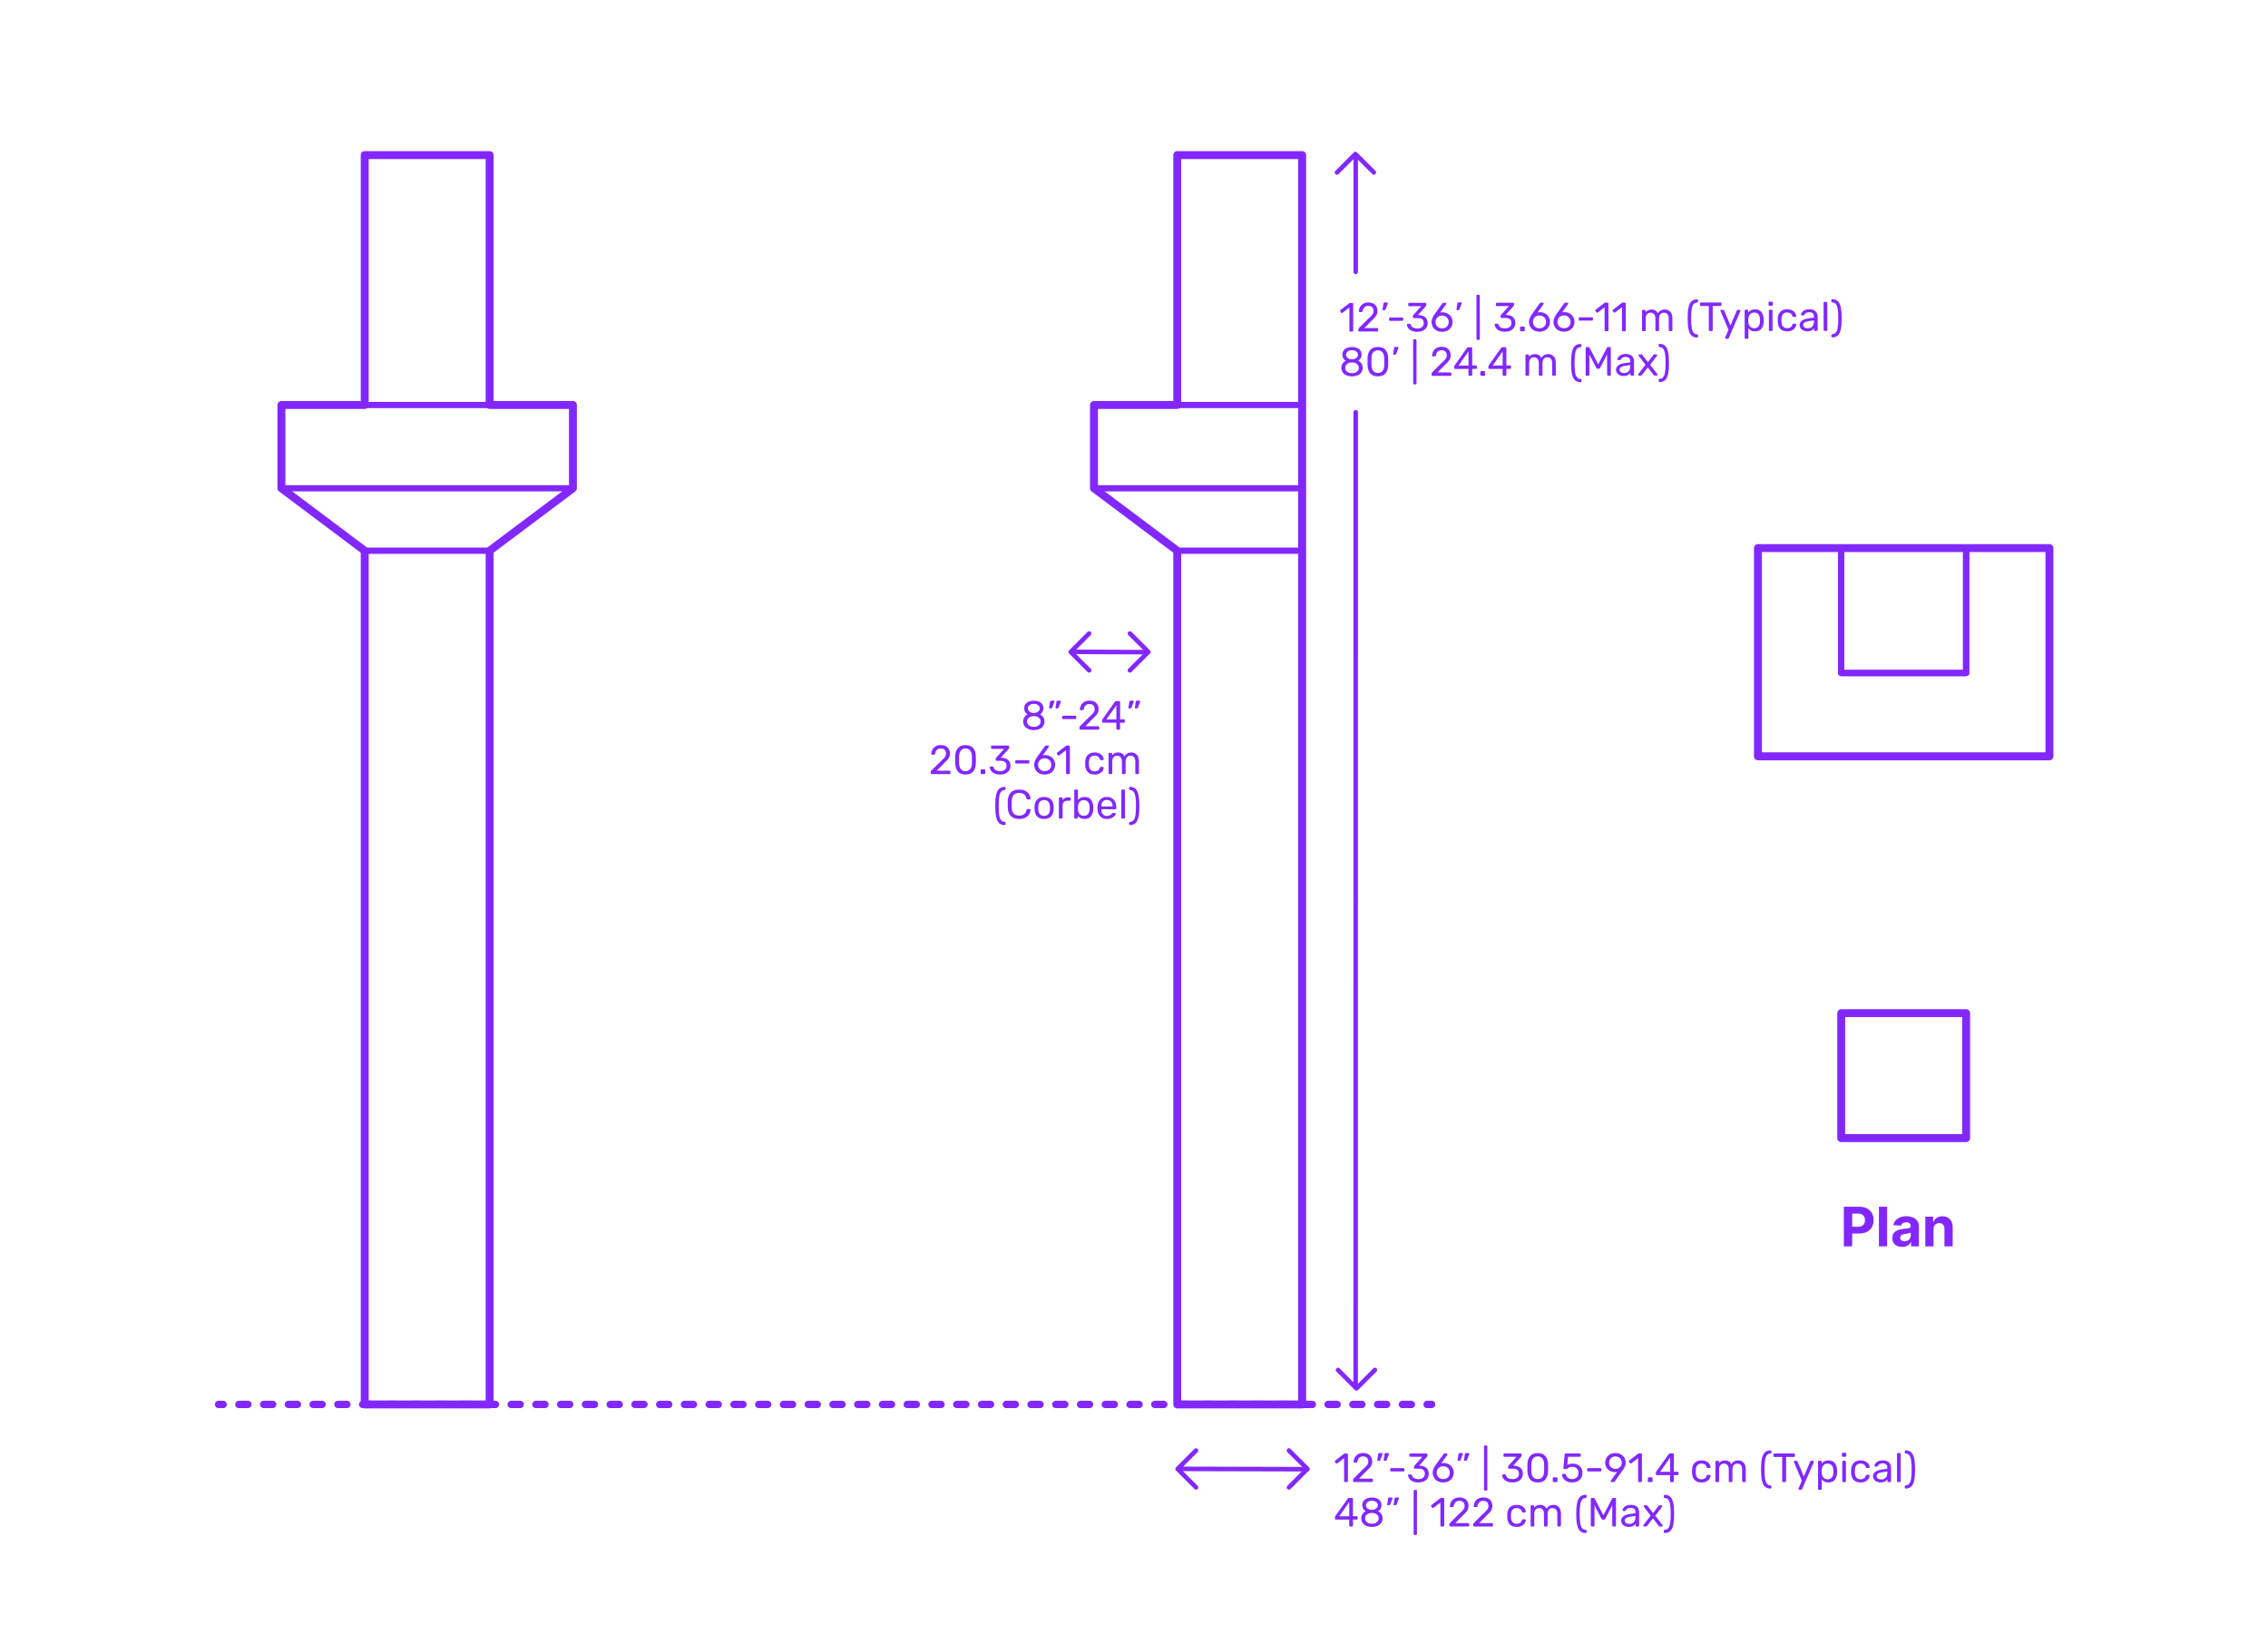 <?xml version="1.0" encoding="utf-8"?>
<!-- Generator: Adobe Illustrator 27.5.0, SVG Export Plug-In . SVG Version: 6.00 Build 0)  -->
<!DOCTYPE svg PUBLIC "-//W3C//DTD SVG 1.1//EN" "http://www.w3.org/Graphics/SVG/1.1/DTD/svg11.dtd">
<svg version="1.1" xmlns:x="http://ns.adobe.com/Extensibility/1.0/" xmlns:i="http://ns.adobe.com/AdobeIllustrator/10.0/" xmlns:graph="http://ns.adobe.com/Graphs/1.0/"
	 xmlns="http://www.w3.org/2000/svg" xmlns:xlink="http://www.w3.org/1999/xlink" x="0px" y="0px" width="1000px" height="725px"
	 viewBox="0 0 1000 725" enable-background="new 0 0 1000 725" xml:space="preserve">
<g id="FILL-BACKGROUND">
	<rect x="0" fill="#FFFFFF" width="1000" height="725"/>
</g>
<g id="N-TEXT">
</g>
<g id="N-DIMENSIONS">
	<g>
		<g>
			<g id="MTEXT_00000060741192423643090080000009115570842915216266_">
				<g>
					<g>
						<path fill="#8228FF" d="M592.741,653.283c-0.072-0.078-0.108-0.178-0.108-0.297v-10.152l-3.024,2.322
							c-0.084,0.072-0.174,0.107-0.27,0.107c-0.108,0-0.21-0.061-0.306-0.18l-0.433-0.559c-0.06-0.084-0.09-0.168-0.09-0.252
							c0-0.131,0.06-0.24,0.18-0.324l3.906-3.023c0.132-0.084,0.288-0.125,0.468-0.125h0.847c0.119,0,0.219,0.039,0.297,0.115
							c0.078,0.078,0.117,0.178,0.117,0.299v11.771c0,0.119-0.039,0.219-0.117,0.297s-0.178,0.117-0.297,0.117h-0.883
							C592.909,653.4,592.812,653.361,592.741,653.283z"/>
						<path fill="#8228FF" d="M596.71,653.283c-0.078-0.078-0.117-0.178-0.117-0.297v-0.541c0-0.275,0.149-0.539,0.45-0.791
							l3.924-3.906c0.888-0.756,1.5-1.375,1.836-1.854c0.336-0.48,0.504-0.99,0.504-1.531c0-0.707-0.198-1.262-0.594-1.664
							c-0.396-0.402-0.973-0.604-1.729-0.604c-0.72,0-1.29,0.211-1.71,0.631s-0.678,0.984-0.773,1.691
							c-0.024,0.133-0.084,0.234-0.181,0.307c-0.096,0.072-0.191,0.107-0.288,0.107h-0.863c-0.108,0-0.198-0.035-0.271-0.107
							c-0.071-0.072-0.107-0.156-0.107-0.252c0.023-0.637,0.194-1.252,0.513-1.846c0.317-0.594,0.789-1.08,1.413-1.459
							c0.624-0.377,1.38-0.566,2.268-0.566c1.344,0,2.355,0.352,3.033,1.053c0.678,0.703,1.018,1.594,1.018,2.674
							c0,0.756-0.184,1.438-0.55,2.043s-0.938,1.244-1.719,1.916l-3.546,3.602h5.67c0.132,0,0.234,0.035,0.306,0.107
							c0.072,0.072,0.108,0.174,0.108,0.307v0.684c0,0.119-0.039,0.219-0.117,0.297s-0.177,0.117-0.297,0.117h-7.884
							C596.887,653.4,596.788,653.361,596.71,653.283z"/>
						<path fill="#8228FF" d="M607.312,643.932c-0.054-0.072-0.069-0.162-0.045-0.27l0.396-2.52
							c0.048-0.348,0.216-0.523,0.504-0.523h1.152c0.084,0,0.153,0.031,0.207,0.09c0.054,0.061,0.081,0.133,0.081,0.217
							c0,0.121-0.018,0.217-0.054,0.289l-0.937,2.43c-0.06,0.131-0.126,0.23-0.198,0.297c-0.071,0.066-0.18,0.098-0.323,0.098
							h-0.559C607.44,644.039,607.365,644.004,607.312,643.932z M610.138,643.932c-0.055-0.072-0.069-0.162-0.045-0.27l0.396-2.52
							c0.048-0.348,0.216-0.523,0.504-0.523h1.152c0.084,0,0.153,0.031,0.207,0.09c0.054,0.061,0.081,0.133,0.081,0.217
							c0,0.121-0.019,0.217-0.055,0.289l-0.936,2.43c-0.061,0.131-0.126,0.23-0.198,0.297c-0.071,0.066-0.18,0.098-0.323,0.098
							h-0.559C610.267,644.039,610.191,644.004,610.138,643.932z"/>
						<path fill="#8228FF" d="M613.107,648.611c-0.078-0.072-0.117-0.168-0.117-0.287v-0.648c0-0.119,0.039-0.219,0.117-0.297
							s0.177-0.117,0.297-0.117h5.4c0.119,0,0.219,0.039,0.297,0.117c0.077,0.078,0.117,0.178,0.117,0.297v0.648
							c0,0.119-0.04,0.215-0.117,0.287c-0.078,0.072-0.178,0.109-0.297,0.109h-5.4C613.284,648.721,613.186,648.684,613.107,648.611
							z"/>
						<path fill="#8228FF" d="M622.963,653.121c-0.685-0.307-1.203-0.705-1.558-1.197c-0.354-0.492-0.543-1.002-0.566-1.529
							c0-0.109,0.036-0.195,0.107-0.262c0.072-0.066,0.162-0.1,0.271-0.1h0.81c0.132,0,0.24,0.027,0.324,0.082
							c0.084,0.053,0.15,0.158,0.198,0.314c0.155,0.611,0.495,1.045,1.017,1.297c0.522,0.252,1.137,0.377,1.846,0.377
							c0.863,0,1.551-0.207,2.061-0.621s0.765-1.004,0.765-1.773c0-1.463-0.894-2.195-2.682-2.195h-1.692
							c-0.12,0-0.219-0.039-0.297-0.117s-0.117-0.176-0.117-0.297v-0.467c0-0.182,0.066-0.336,0.198-0.469l3.51-3.889h-5.327
							c-0.12,0-0.22-0.035-0.298-0.107s-0.116-0.168-0.116-0.287v-0.648c0-0.133,0.038-0.238,0.116-0.316
							c0.078-0.076,0.178-0.115,0.298-0.115h7.128c0.132,0,0.236,0.039,0.314,0.115c0.078,0.078,0.117,0.184,0.117,0.316v0.594
							c0,0.133-0.061,0.27-0.18,0.414l-3.511,3.941h0.288c1.225,0.037,2.193,0.354,2.907,0.955c0.714,0.6,1.071,1.475,1.071,2.627
							c0,0.793-0.195,1.473-0.585,2.043c-0.391,0.57-0.934,1.008-1.629,1.314c-0.696,0.307-1.482,0.459-2.358,0.459
							C624.457,653.58,623.646,653.428,622.963,653.121z"/>
						<path fill="#8228FF" d="M633.861,652.994c-0.702-0.389-1.236-0.914-1.602-1.574c-0.366-0.66-0.55-1.379-0.55-2.16
							c0-1.031,0.414-2.135,1.242-3.312l3.438-4.787c0.012-0.012,0.045-0.055,0.099-0.127s0.123-0.129,0.207-0.17
							c0.084-0.043,0.18-0.062,0.288-0.062h0.882c0.108,0,0.195,0.039,0.261,0.115c0.066,0.078,0.1,0.172,0.1,0.279
							c0,0.061-0.03,0.139-0.09,0.234l-2.628,3.672c0.312-0.072,0.659-0.107,1.044-0.107c0.875,0,1.646,0.195,2.312,0.584
							c0.666,0.391,1.182,0.906,1.548,1.549s0.549,1.348,0.549,2.115s-0.183,1.484-0.549,2.15s-0.896,1.197-1.593,1.594
							s-1.519,0.594-2.466,0.594C635.395,653.58,634.563,653.385,633.861,652.994z M637.794,651.762
							c0.444-0.215,0.798-0.537,1.062-0.963c0.264-0.426,0.396-0.939,0.396-1.539c0-0.588-0.135-1.096-0.404-1.521
							c-0.271-0.426-0.628-0.75-1.071-0.971c-0.444-0.223-0.924-0.334-1.44-0.334c-0.516,0-0.996,0.111-1.439,0.334
							c-0.444,0.221-0.798,0.545-1.062,0.971c-0.264,0.426-0.396,0.934-0.396,1.521c0,0.6,0.132,1.113,0.396,1.539
							c0.265,0.426,0.618,0.748,1.062,0.963c0.443,0.217,0.924,0.324,1.439,0.324C636.864,652.086,637.351,651.979,637.794,651.762z
							"/>
						<path fill="#8228FF" d="M642.717,643.932c-0.054-0.072-0.068-0.162-0.045-0.27l0.396-2.52
							c0.048-0.348,0.216-0.523,0.504-0.523h1.152c0.083,0,0.152,0.031,0.207,0.09c0.054,0.061,0.08,0.133,0.08,0.217
							c0,0.121-0.018,0.217-0.054,0.289l-0.936,2.43c-0.061,0.131-0.126,0.23-0.198,0.297s-0.18,0.098-0.324,0.098h-0.558
							C642.846,644.039,642.771,644.004,642.717,643.932z M645.543,643.932c-0.054-0.072-0.069-0.162-0.045-0.27l0.396-2.52
							c0.048-0.348,0.216-0.523,0.504-0.523h1.151c0.084,0,0.153,0.031,0.207,0.09c0.055,0.061,0.081,0.133,0.081,0.217
							c0,0.121-0.018,0.217-0.054,0.289l-0.936,2.43c-0.061,0.131-0.126,0.23-0.198,0.297s-0.181,0.098-0.324,0.098h-0.558
							C645.672,644.039,645.598,644.004,645.543,643.932z"/>
						<path fill="#8228FF" d="M654.426,657.027c-0.072-0.078-0.108-0.178-0.108-0.297v-19.045c0-0.119,0.036-0.219,0.108-0.297
							c0.071-0.078,0.168-0.117,0.288-0.117h0.666c0.119,0,0.219,0.039,0.297,0.117s0.117,0.178,0.117,0.297v19.045
							c0,0.119-0.039,0.219-0.117,0.297s-0.178,0.117-0.297,0.117h-0.666C654.594,657.145,654.497,657.105,654.426,657.027z"/>
						<path fill="#8228FF" d="M664.451,653.121c-0.684-0.307-1.203-0.705-1.557-1.197c-0.354-0.492-0.543-1.002-0.567-1.529
							c0-0.109,0.036-0.195,0.108-0.262s0.162-0.1,0.27-0.1h0.811c0.132,0,0.24,0.027,0.324,0.082
							c0.083,0.053,0.149,0.158,0.197,0.314c0.156,0.611,0.495,1.045,1.018,1.297c0.521,0.252,1.137,0.377,1.845,0.377
							c0.864,0,1.551-0.207,2.062-0.621c0.51-0.414,0.765-1.004,0.765-1.773c0-1.463-0.895-2.195-2.682-2.195h-1.692
							c-0.12,0-0.219-0.039-0.297-0.117s-0.117-0.176-0.117-0.297v-0.467c0-0.182,0.065-0.336,0.198-0.469l3.51-3.889h-5.328
							c-0.12,0-0.219-0.035-0.297-0.107s-0.117-0.168-0.117-0.287v-0.648c0-0.133,0.039-0.238,0.117-0.316
							c0.078-0.076,0.177-0.115,0.297-0.115h7.128c0.132,0,0.237,0.039,0.315,0.115c0.077,0.078,0.117,0.184,0.117,0.316v0.594
							c0,0.133-0.061,0.27-0.181,0.414l-3.51,3.941h0.288c1.224,0.037,2.192,0.354,2.907,0.955c0.714,0.6,1.07,1.475,1.07,2.627
							c0,0.793-0.195,1.473-0.585,2.043s-0.933,1.008-1.629,1.314s-1.482,0.459-2.357,0.459
							C665.945,653.58,665.136,653.428,664.451,653.121z"/>
						<path fill="#8228FF" d="M674.612,652.221c-0.714-0.906-1.096-2.09-1.144-3.555l-0.018-1.549l0.018-1.602
							c0.036-1.451,0.417-2.631,1.144-3.537c0.726-0.906,1.856-1.359,3.393-1.359c1.548,0,2.686,0.453,3.411,1.359
							s1.107,2.086,1.144,3.537c0.012,0.336,0.018,0.871,0.018,1.602c0,0.709-0.006,1.225-0.018,1.549
							c-0.049,1.465-0.43,2.648-1.144,3.555s-1.851,1.359-3.411,1.359C676.457,653.58,675.326,653.127,674.612,652.221z
							 M680.093,651.168c0.469-0.611,0.714-1.477,0.738-2.592c0.012-0.348,0.019-0.846,0.019-1.494c0-0.66-0.007-1.152-0.019-1.477
							c-0.024-1.104-0.273-1.965-0.747-2.582c-0.474-0.619-1.167-0.928-2.079-0.928s-1.602,0.309-2.069,0.928
							c-0.469,0.617-0.715,1.479-0.738,2.582l-0.019,1.477l0.019,1.494c0.023,1.115,0.27,1.98,0.738,2.592
							c0.468,0.611,1.157,0.918,2.069,0.918C678.929,652.086,679.625,651.779,680.093,651.168z"/>
						<path fill="#8228FF" d="M684.764,653.283c-0.078-0.078-0.116-0.178-0.116-0.297v-1.242c0-0.119,0.038-0.223,0.116-0.307
							s0.178-0.125,0.298-0.125h1.241c0.12,0,0.219,0.041,0.297,0.125s0.117,0.188,0.117,0.307v1.242
							c0,0.119-0.039,0.219-0.117,0.297s-0.177,0.117-0.297,0.117h-1.241C684.941,653.4,684.842,653.361,684.764,653.283z"/>
						<path fill="#8228FF" d="M690.821,653.094c-0.66-0.324-1.164-0.746-1.512-1.27c-0.349-0.521-0.534-1.082-0.559-1.682v-0.037
							c0-0.096,0.036-0.174,0.108-0.234c0.071-0.059,0.155-0.09,0.252-0.09h0.882c0.252,0,0.414,0.133,0.486,0.396
							c0.18,0.648,0.513,1.131,0.999,1.449c0.485,0.318,1.047,0.477,1.683,0.477c0.815,0,1.494-0.248,2.034-0.746
							s0.81-1.186,0.81-2.061c0-0.805-0.27-1.443-0.81-1.918s-1.219-0.711-2.034-0.711c-0.432,0-0.78,0.055-1.044,0.162
							c-0.265,0.107-0.534,0.264-0.811,0.469c-0.155,0.119-0.285,0.207-0.387,0.26c-0.102,0.055-0.213,0.082-0.333,0.082h-0.864
							c-0.107,0-0.204-0.039-0.287-0.117c-0.085-0.078-0.12-0.172-0.108-0.279l0.558-5.994c0.036-0.301,0.187-0.449,0.45-0.449
							h6.229c0.132,0,0.233,0.035,0.306,0.107s0.108,0.174,0.108,0.307v0.666c0,0.119-0.039,0.215-0.117,0.287
							s-0.178,0.107-0.297,0.107h-5.185l-0.324,3.619c0.576-0.408,1.351-0.613,2.322-0.613c0.804,0,1.536,0.16,2.196,0.479
							c0.659,0.316,1.185,0.781,1.575,1.395c0.39,0.611,0.585,1.338,0.585,2.178c0,0.889-0.195,1.652-0.585,2.295
							c-0.391,0.643-0.931,1.129-1.62,1.457c-0.69,0.33-1.479,0.496-2.367,0.496C692.261,653.58,691.48,653.418,690.821,653.094z"/>
						<path fill="#8228FF" d="M699.938,648.611c-0.078-0.072-0.117-0.168-0.117-0.287v-0.648c0-0.119,0.039-0.219,0.117-0.297
							s0.177-0.117,0.297-0.117h5.4c0.119,0,0.219,0.039,0.297,0.117c0.077,0.078,0.117,0.178,0.117,0.297v0.648
							c0,0.119-0.04,0.215-0.117,0.287c-0.078,0.072-0.178,0.109-0.297,0.109h-5.4C700.115,648.721,700.017,648.684,699.938,648.611
							z"/>
						<path fill="#8228FF" d="M710.288,653.283c-0.065-0.078-0.099-0.172-0.099-0.279c0-0.084,0.023-0.162,0.072-0.234l2.771-3.852
							c-0.288,0.072-0.624,0.107-1.008,0.107c-0.864-0.012-1.62-0.213-2.268-0.602c-0.648-0.391-1.144-0.9-1.485-1.531
							c-0.342-0.629-0.513-1.305-0.513-2.025c0-0.719,0.171-1.402,0.513-2.051s0.852-1.176,1.53-1.584
							c0.678-0.408,1.496-0.613,2.457-0.613c0.96,0,1.781,0.199,2.466,0.596c0.684,0.395,1.199,0.914,1.548,1.557
							c0.348,0.641,0.521,1.328,0.521,2.061c0,0.66-0.116,1.242-0.351,1.746s-0.543,1.025-0.927,1.566l-3.492,4.895
							c-0.084,0.109-0.165,0.195-0.243,0.262s-0.188,0.1-0.333,0.1h-0.899C710.441,653.4,710.354,653.361,710.288,653.283z
							 M713.682,647.262c0.432-0.229,0.773-0.549,1.025-0.963s0.378-0.891,0.378-1.432c0-0.551-0.126-1.037-0.378-1.457
							s-0.594-0.744-1.025-0.973c-0.433-0.227-0.906-0.342-1.422-0.342c-0.504,0-0.97,0.115-1.396,0.342
							c-0.426,0.229-0.765,0.553-1.017,0.973s-0.378,0.906-0.378,1.457c0,0.541,0.126,1.018,0.378,1.432s0.588,0.734,1.008,0.963
							s0.888,0.342,1.404,0.342C712.775,647.604,713.249,647.49,713.682,647.262z"/>
						<path fill="#8228FF" d="M722.375,653.283c-0.072-0.078-0.107-0.178-0.107-0.297v-10.152l-3.025,2.322
							c-0.084,0.072-0.174,0.107-0.27,0.107c-0.107,0-0.21-0.061-0.306-0.18l-0.432-0.559c-0.061-0.084-0.09-0.168-0.09-0.252
							c0-0.131,0.06-0.24,0.18-0.324l3.905-3.023c0.133-0.084,0.289-0.125,0.469-0.125h0.846c0.119,0,0.219,0.039,0.297,0.115
							c0.078,0.078,0.117,0.178,0.117,0.299v11.771c0,0.119-0.039,0.219-0.117,0.297s-0.178,0.117-0.297,0.117h-0.883
							C722.543,653.4,722.447,653.361,722.375,653.283z"/>
						<path fill="#8228FF" d="M726.686,653.283c-0.078-0.078-0.117-0.178-0.117-0.297v-1.242c0-0.119,0.039-0.223,0.117-0.307
							s0.177-0.125,0.297-0.125h1.242c0.12,0,0.219,0.041,0.297,0.125s0.117,0.188,0.117,0.307v1.242
							c0,0.119-0.039,0.219-0.117,0.297s-0.177,0.117-0.297,0.117h-1.242C726.862,653.4,726.764,653.361,726.686,653.283z"/>
						<path fill="#8228FF" d="M736.496,653.283c-0.079-0.078-0.117-0.178-0.117-0.297v-2.629h-5.851
							c-0.12,0-0.219-0.039-0.297-0.117s-0.117-0.176-0.117-0.297v-0.666c0-0.168,0.066-0.348,0.198-0.539l5.418-7.633
							c0.061-0.096,0.15-0.17,0.271-0.225c0.119-0.055,0.252-0.08,0.396-0.08h1.225c0.132,0,0.233,0.035,0.306,0.107
							s0.107,0.174,0.107,0.307v7.631h1.639c0.119,0,0.219,0.039,0.297,0.117s0.117,0.178,0.117,0.297v0.684
							c0,0.121-0.039,0.219-0.117,0.297s-0.178,0.117-0.297,0.117h-1.639v2.629c0,0.119-0.039,0.219-0.116,0.297
							c-0.078,0.078-0.178,0.117-0.297,0.117h-0.828C736.673,653.4,736.573,653.361,736.496,653.283z M731.986,648.883h4.41v-6.266
							L731.986,648.883z"/>
						<path fill="#8228FF" d="M747.196,652.49c-0.72-0.725-1.098-1.742-1.134-3.051l-0.019-0.719l0.019-0.721
							c0.036-1.309,0.414-2.324,1.134-3.051s1.722-1.09,3.006-1.09c0.864,0,1.593,0.154,2.188,0.459
							c0.594,0.307,1.037,0.688,1.332,1.143c0.294,0.457,0.452,0.912,0.477,1.369c0.012,0.107-0.026,0.203-0.117,0.287
							c-0.09,0.084-0.188,0.127-0.297,0.127h-0.792c-0.12,0-0.21-0.027-0.27-0.082c-0.061-0.053-0.12-0.152-0.181-0.297
							c-0.216-0.588-0.513-1.004-0.891-1.25s-0.854-0.369-1.431-0.369c-0.756,0-1.356,0.234-1.801,0.701
							c-0.443,0.469-0.684,1.184-0.72,2.143l-0.018,0.631l0.018,0.629c0.036,0.961,0.276,1.674,0.72,2.143
							c0.444,0.467,1.045,0.701,1.801,0.701c0.588,0,1.067-0.123,1.439-0.369s0.666-0.662,0.882-1.25
							c0.061-0.145,0.12-0.244,0.181-0.297c0.06-0.055,0.149-0.082,0.27-0.082h0.792c0.108,0,0.207,0.043,0.297,0.127
							c0.091,0.084,0.129,0.18,0.117,0.287c-0.024,0.445-0.183,0.895-0.477,1.35c-0.295,0.457-0.738,0.842-1.332,1.152
							c-0.595,0.312-1.323,0.469-2.188,0.469C748.918,653.58,747.916,653.217,747.196,652.49z"/>
						<path fill="#8228FF" d="M756.475,653.283c-0.078-0.078-0.117-0.178-0.117-0.297v-8.533c0-0.119,0.039-0.219,0.117-0.297
							s0.177-0.117,0.297-0.117h0.756c0.12,0,0.217,0.039,0.288,0.117c0.072,0.078,0.108,0.178,0.108,0.297v0.613
							c0.648-0.805,1.523-1.207,2.628-1.207c1.32,0,2.256,0.553,2.808,1.656c0.288-0.504,0.699-0.906,1.233-1.205
							c0.534-0.301,1.131-0.451,1.791-0.451c0.983,0,1.788,0.336,2.412,1.008c0.624,0.674,0.936,1.645,0.936,2.916v5.203
							c0,0.119-0.039,0.219-0.116,0.297c-0.078,0.078-0.178,0.117-0.298,0.117h-0.773c-0.12,0-0.219-0.039-0.297-0.117
							s-0.117-0.178-0.117-0.297v-5.041c0-0.959-0.198-1.646-0.594-2.061c-0.396-0.414-0.918-0.621-1.566-0.621
							c-0.576,0-1.071,0.213-1.485,0.639c-0.413,0.426-0.62,1.107-0.62,2.043v5.041c0,0.119-0.039,0.219-0.117,0.297
							s-0.178,0.117-0.297,0.117h-0.792c-0.12,0-0.22-0.039-0.298-0.117s-0.116-0.178-0.116-0.297v-5.041
							c0-0.947-0.207-1.631-0.621-2.051s-0.927-0.631-1.539-0.631c-0.576,0-1.071,0.211-1.485,0.631s-0.621,1.098-0.621,2.033v5.059
							c0,0.119-0.039,0.219-0.117,0.297s-0.177,0.117-0.297,0.117h-0.792C756.651,653.4,756.553,653.361,756.475,653.283z"/>
						<path fill="#8228FF" d="M778.165,655.389c-0.606-0.582-1.041-1.484-1.305-2.709c-0.265-1.225-0.396-2.838-0.396-4.842
							s0.132-3.615,0.396-4.832c0.264-1.219,0.698-2.119,1.305-2.701c0.605-0.582,1.425-0.873,2.457-0.873
							c0.12,0,0.219,0.039,0.297,0.117s0.117,0.178,0.117,0.297v0.594c0,0.109-0.036,0.201-0.108,0.279s-0.156,0.117-0.252,0.117
							c-0.684,0.012-1.218,0.242-1.602,0.693c-0.385,0.449-0.66,1.176-0.828,2.178s-0.252,2.379-0.252,4.131
							c0,1.764,0.084,3.146,0.252,4.148s0.443,1.729,0.828,2.178c0.384,0.451,0.918,0.682,1.602,0.693
							c0.096,0,0.18,0.039,0.252,0.117s0.108,0.172,0.108,0.279v0.594c0,0.119-0.039,0.219-0.117,0.297s-0.177,0.117-0.297,0.117
							C779.59,656.262,778.771,655.971,778.165,655.389z"/>
						<path fill="#8228FF" d="M785.923,653.283c-0.078-0.078-0.117-0.178-0.117-0.297v-10.639h-3.474
							c-0.12,0-0.22-0.039-0.297-0.117c-0.078-0.078-0.117-0.176-0.117-0.297v-0.701c0-0.133,0.039-0.238,0.117-0.316
							c0.077-0.076,0.177-0.115,0.297-0.115h8.64c0.132,0,0.234,0.039,0.306,0.115c0.072,0.078,0.108,0.184,0.108,0.316v0.701
							c0,0.121-0.039,0.219-0.117,0.297s-0.177,0.117-0.297,0.117h-3.456v10.639c0,0.119-0.042,0.219-0.126,0.297
							s-0.187,0.117-0.306,0.117h-0.864C786.1,653.4,786.001,653.361,785.923,653.283z"/>
						<path fill="#8228FF" d="M793.077,656.711c-0.071-0.07-0.107-0.154-0.107-0.252c0-0.035,0.029-0.143,0.09-0.322l1.403-3.295
							l-3.438-8.117c-0.072-0.145-0.108-0.246-0.108-0.307c0.012-0.107,0.055-0.197,0.126-0.27c0.072-0.072,0.156-0.109,0.252-0.109
							h0.828c0.192,0,0.336,0.098,0.433,0.289l2.771,6.623l2.844-6.623c0.097-0.191,0.24-0.289,0.433-0.289h0.81
							c0.097,0,0.181,0.037,0.252,0.109c0.072,0.072,0.108,0.156,0.108,0.252c0,0.084-0.03,0.191-0.09,0.324l-5.094,11.807
							c-0.061,0.096-0.124,0.168-0.189,0.217c-0.066,0.047-0.153,0.072-0.261,0.072h-0.792
							C793.239,656.82,793.149,656.783,793.077,656.711z"/>
						<path fill="#8228FF" d="M801.728,656.711c-0.078-0.07-0.117-0.174-0.117-0.305v-11.953c0-0.131,0.039-0.232,0.117-0.305
							c0.077-0.072,0.177-0.109,0.297-0.109h0.756c0.132,0,0.234,0.037,0.306,0.109c0.072,0.072,0.108,0.174,0.108,0.305v0.793
							c0.695-0.924,1.686-1.387,2.97-1.387c1.26,0,2.205,0.4,2.835,1.197c0.63,0.799,0.963,1.816,0.999,3.051
							c0.012,0.133,0.019,0.336,0.019,0.613c0,0.275-0.007,0.479-0.019,0.611c-0.036,1.225-0.369,2.238-0.999,3.041
							c-0.63,0.805-1.575,1.207-2.835,1.207c-1.284,0-2.256-0.457-2.916-1.369v4.195c0,0.119-0.039,0.219-0.117,0.297
							s-0.177,0.117-0.297,0.117h-0.81C801.904,656.82,801.805,656.783,801.728,656.711z M807.712,651.365
							c0.396-0.539,0.612-1.248,0.648-2.123c0.012-0.119,0.018-0.295,0.018-0.521c0-2.305-0.852-3.457-2.556-3.457
							c-0.84,0-1.474,0.279-1.899,0.838c-0.426,0.557-0.65,1.215-0.675,1.971c-0.012,0.131-0.018,0.365-0.018,0.701
							s0.006,0.57,0.018,0.703c0.024,0.73,0.255,1.365,0.693,1.898c0.438,0.533,1.064,0.801,1.881,0.801
							C806.687,652.176,807.316,651.906,807.712,651.365z"/>
						<path fill="#8228FF" d="M812.257,642.158c-0.078-0.078-0.117-0.176-0.117-0.297v-0.936c0-0.119,0.039-0.223,0.117-0.307
							s0.177-0.125,0.297-0.125h1.062c0.12,0,0.223,0.041,0.307,0.125s0.126,0.188,0.126,0.307v0.936
							c0,0.121-0.042,0.219-0.126,0.297s-0.187,0.117-0.307,0.117h-1.062C812.434,642.275,812.335,642.236,812.257,642.158z
							 M812.4,653.283c-0.078-0.078-0.117-0.178-0.117-0.297v-8.533c0-0.119,0.039-0.219,0.117-0.297s0.177-0.117,0.297-0.117h0.792
							c0.12,0,0.219,0.039,0.297,0.117s0.117,0.178,0.117,0.297v8.533c0,0.119-0.039,0.219-0.117,0.297s-0.177,0.117-0.297,0.117
							h-0.792C812.577,653.4,812.479,653.361,812.4,653.283z"/>
						<path fill="#8228FF" d="M817.342,652.49c-0.72-0.725-1.098-1.742-1.134-3.051l-0.019-0.719l0.019-0.721
							c0.036-1.309,0.414-2.324,1.134-3.051s1.722-1.09,3.006-1.09c0.864,0,1.593,0.154,2.188,0.459
							c0.594,0.307,1.037,0.688,1.332,1.143c0.294,0.457,0.452,0.912,0.477,1.369c0.012,0.107-0.026,0.203-0.117,0.287
							c-0.09,0.084-0.188,0.127-0.297,0.127h-0.792c-0.12,0-0.21-0.027-0.27-0.082c-0.061-0.053-0.12-0.152-0.181-0.297
							c-0.216-0.588-0.513-1.004-0.891-1.25s-0.854-0.369-1.431-0.369c-0.756,0-1.356,0.234-1.801,0.701
							c-0.443,0.469-0.684,1.184-0.72,2.143l-0.018,0.631l0.018,0.629c0.036,0.961,0.276,1.674,0.72,2.143
							c0.444,0.467,1.045,0.701,1.801,0.701c0.588,0,1.067-0.123,1.439-0.369s0.666-0.662,0.882-1.25
							c0.061-0.145,0.12-0.244,0.181-0.297c0.06-0.055,0.149-0.082,0.27-0.082h0.792c0.108,0,0.207,0.043,0.297,0.127
							c0.091,0.084,0.129,0.18,0.117,0.287c-0.024,0.445-0.183,0.895-0.477,1.35c-0.295,0.457-0.738,0.842-1.332,1.152
							c-0.595,0.312-1.323,0.469-2.188,0.469C819.063,653.58,818.062,653.217,817.342,652.49z"/>
						<path fill="#8228FF" d="M827.467,653.221c-0.499-0.24-0.895-0.568-1.188-0.982s-0.441-0.873-0.441-1.377
							c0-0.791,0.324-1.439,0.973-1.943c0.647-0.504,1.529-0.84,2.646-1.008l2.7-0.379v-0.521c0-1.236-0.714-1.854-2.142-1.854
							c-0.553,0-0.996,0.111-1.332,0.332c-0.336,0.223-0.582,0.484-0.738,0.783c-0.048,0.121-0.099,0.201-0.153,0.244
							c-0.054,0.041-0.129,0.062-0.225,0.062h-0.702c-0.108,0-0.201-0.039-0.279-0.117s-0.116-0.172-0.116-0.279
							c0-0.275,0.128-0.596,0.387-0.963c0.258-0.365,0.657-0.684,1.197-0.953c0.54-0.271,1.199-0.406,1.979-0.406
							c1.344,0,2.307,0.312,2.889,0.938c0.582,0.623,0.873,1.402,0.873,2.34v5.85c0,0.119-0.039,0.219-0.116,0.297
							c-0.079,0.078-0.178,0.117-0.298,0.117h-0.792c-0.12,0-0.216-0.039-0.287-0.117c-0.072-0.078-0.108-0.178-0.108-0.297v-0.793
							c-0.265,0.396-0.648,0.727-1.152,0.99s-1.151,0.396-1.943,0.396C828.507,653.58,827.964,653.459,827.467,653.221z
							 M831.399,651.492c0.504-0.516,0.756-1.266,0.756-2.25v-0.504l-2.105,0.305c-0.864,0.121-1.519,0.324-1.963,0.613
							c-0.443,0.287-0.666,0.648-0.666,1.08c0,0.492,0.201,0.869,0.604,1.133c0.401,0.266,0.879,0.396,1.431,0.396
							C830.247,652.266,830.896,652.008,831.399,651.492z"/>
						<path fill="#8228FF" d="M836.538,653.283c-0.078-0.078-0.117-0.178-0.117-0.297v-11.953c0-0.131,0.039-0.232,0.117-0.305
							c0.077-0.072,0.177-0.109,0.297-0.109h0.792c0.119,0,0.219,0.039,0.297,0.117s0.117,0.178,0.117,0.297v11.953
							c0,0.119-0.039,0.219-0.117,0.297s-0.178,0.117-0.297,0.117h-0.792C836.715,653.4,836.615,653.361,836.538,653.283z"/>
						<path fill="#8228FF" d="M839.958,656.145c-0.078-0.078-0.117-0.178-0.117-0.297v-0.594c0-0.107,0.036-0.201,0.107-0.279
							c0.072-0.078,0.156-0.117,0.252-0.117c0.672-0.012,1.203-0.242,1.594-0.693c0.39-0.449,0.669-1.178,0.837-2.186
							s0.252-2.389,0.252-4.141s-0.084-3.129-0.252-4.131s-0.447-1.729-0.837-2.178c-0.391-0.451-0.922-0.682-1.594-0.693
							c-0.096,0-0.18-0.039-0.252-0.117c-0.071-0.078-0.107-0.17-0.107-0.279v-0.594c0-0.119,0.039-0.219,0.117-0.297
							c0.077-0.078,0.171-0.117,0.278-0.117c1.032,0,1.852,0.291,2.457,0.873c0.606,0.582,1.041,1.482,1.306,2.701
							c0.264,1.217,0.396,2.828,0.396,4.832s-0.132,3.617-0.396,4.842c-0.265,1.225-0.699,2.127-1.306,2.709
							c-0.605,0.582-1.425,0.873-2.457,0.873C840.129,656.262,840.035,656.223,839.958,656.145z"/>
						<path fill="#8228FF" d="M595,672.883c-0.078-0.078-0.117-0.178-0.117-0.297v-2.629h-5.85c-0.12,0-0.22-0.039-0.298-0.117
							s-0.116-0.176-0.116-0.297v-0.666c0-0.168,0.065-0.348,0.197-0.539l5.418-7.633c0.061-0.096,0.15-0.17,0.271-0.225
							s0.252-0.08,0.396-0.08h1.225c0.132,0,0.233,0.035,0.306,0.107s0.108,0.174,0.108,0.307v7.631h1.638
							c0.12,0,0.219,0.039,0.297,0.117s0.117,0.178,0.117,0.297v0.684c0,0.121-0.039,0.219-0.117,0.297s-0.177,0.117-0.297,0.117
							h-1.638v2.629c0,0.119-0.039,0.219-0.117,0.297S596.244,673,596.125,673h-0.828C595.177,673,595.078,672.961,595,672.883z
							 M590.491,668.482h4.409v-6.266L590.491,668.482z"/>
						<path fill="#8228FF" d="M602.452,672.721c-0.715-0.307-1.27-0.748-1.665-1.322c-0.396-0.576-0.595-1.248-0.595-2.018
							c0-0.707,0.178-1.328,0.531-1.863c0.354-0.533,0.831-0.943,1.432-1.232c-0.48-0.275-0.853-0.639-1.116-1.088
							c-0.265-0.451-0.396-0.982-0.396-1.594c0-1.045,0.39-1.869,1.17-2.475s1.807-0.91,3.078-0.91c1.272,0,2.295,0.301,3.069,0.9
							c0.773,0.6,1.161,1.428,1.161,2.484c0,0.6-0.133,1.125-0.396,1.574c-0.264,0.451-0.63,0.82-1.098,1.107
							c0.6,0.289,1.077,0.699,1.431,1.232c0.354,0.535,0.531,1.162,0.531,1.883c0,0.768-0.198,1.436-0.594,2.006
							c-0.396,0.57-0.951,1.008-1.665,1.314c-0.715,0.307-1.527,0.459-2.439,0.459S603.166,673.027,602.452,672.721z
							 M607.023,671.127c0.57-0.432,0.855-1.008,0.855-1.727c0-0.721-0.285-1.297-0.855-1.729c-0.569-0.432-1.28-0.648-2.133-0.648
							c-0.864,0-1.581,0.217-2.15,0.648c-0.57,0.432-0.855,1.008-0.855,1.729c0,0.719,0.285,1.295,0.855,1.727
							c0.569,0.432,1.286,0.648,2.15,0.648C605.743,671.775,606.454,671.559,607.023,671.127z M606.745,665.08
							c0.504-0.361,0.756-0.84,0.756-1.441c0-0.611-0.249-1.1-0.747-1.467c-0.498-0.365-1.119-0.549-1.863-0.549
							c-0.756,0-1.38,0.184-1.872,0.549c-0.492,0.367-0.737,0.855-0.737,1.467c0,0.613,0.245,1.102,0.737,1.469
							c0.492,0.365,1.116,0.549,1.872,0.549C605.623,665.631,606.241,665.439,606.745,665.08z"/>
						<path fill="#8228FF" d="M611.686,663.531c-0.054-0.072-0.069-0.162-0.045-0.27l0.396-2.52
							c0.048-0.348,0.216-0.523,0.504-0.523h1.152c0.084,0,0.153,0.031,0.207,0.09c0.054,0.061,0.081,0.133,0.081,0.217
							c0,0.121-0.018,0.217-0.054,0.289l-0.937,2.43c-0.06,0.131-0.126,0.23-0.198,0.297c-0.071,0.066-0.18,0.098-0.323,0.098
							h-0.559C611.814,663.639,611.739,663.604,611.686,663.531z M614.512,663.531c-0.055-0.072-0.069-0.162-0.045-0.27l0.396-2.52
							c0.048-0.348,0.216-0.523,0.504-0.523h1.152c0.084,0,0.153,0.031,0.207,0.09c0.054,0.061,0.081,0.133,0.081,0.217
							c0,0.121-0.019,0.217-0.055,0.289l-0.936,2.43c-0.061,0.131-0.126,0.23-0.198,0.297c-0.071,0.066-0.18,0.098-0.323,0.098
							h-0.559C614.641,663.639,614.565,663.604,614.512,663.531z"/>
						<path fill="#8228FF" d="M623.394,676.627c-0.071-0.078-0.107-0.178-0.107-0.297v-19.045c0-0.119,0.036-0.219,0.107-0.297
							c0.072-0.078,0.168-0.117,0.288-0.117h0.666c0.12,0,0.219,0.039,0.297,0.117s0.117,0.178,0.117,0.297v19.045
							c0,0.119-0.039,0.219-0.117,0.297s-0.177,0.117-0.297,0.117h-0.666C623.562,676.744,623.466,676.705,623.394,676.627z"/>
						<path fill="#8228FF" d="M635.202,672.883c-0.072-0.078-0.108-0.178-0.108-0.297v-10.152l-3.024,2.322
							c-0.084,0.072-0.174,0.107-0.27,0.107c-0.108,0-0.21-0.061-0.306-0.18l-0.433-0.559c-0.06-0.084-0.09-0.168-0.09-0.252
							c0-0.131,0.06-0.24,0.18-0.324l3.906-3.023c0.132-0.084,0.288-0.125,0.468-0.125h0.847c0.119,0,0.219,0.039,0.297,0.115
							c0.078,0.078,0.117,0.178,0.117,0.299v11.771c0,0.119-0.039,0.219-0.117,0.297S636.491,673,636.372,673h-0.883
							C635.37,673,635.273,672.961,635.202,672.883z"/>
						<path fill="#8228FF" d="M639.17,672.883c-0.078-0.078-0.117-0.178-0.117-0.297v-0.541c0-0.275,0.15-0.539,0.45-0.791
							l3.924-3.906c0.889-0.756,1.5-1.375,1.836-1.854c0.336-0.48,0.505-0.99,0.505-1.531c0-0.707-0.198-1.262-0.595-1.664
							c-0.396-0.402-0.972-0.604-1.728-0.604c-0.72,0-1.29,0.211-1.71,0.631s-0.679,0.984-0.774,1.691
							c-0.024,0.133-0.084,0.234-0.18,0.307c-0.097,0.072-0.192,0.107-0.288,0.107h-0.864c-0.107,0-0.198-0.035-0.27-0.107
							c-0.072-0.072-0.108-0.156-0.108-0.252c0.024-0.637,0.195-1.252,0.513-1.846c0.318-0.594,0.789-1.08,1.413-1.459
							c0.624-0.377,1.38-0.566,2.269-0.566c1.344,0,2.354,0.352,3.033,1.053c0.678,0.703,1.017,1.594,1.017,2.674
							c0,0.756-0.183,1.438-0.549,2.043s-0.939,1.244-1.719,1.916l-3.547,3.602h5.671c0.132,0,0.233,0.035,0.306,0.107
							s0.108,0.174,0.108,0.307v0.684c0,0.119-0.04,0.219-0.117,0.297c-0.078,0.078-0.178,0.117-0.297,0.117h-7.885
							C639.347,673,639.248,672.961,639.17,672.883z"/>
						<path fill="#8228FF" d="M649.683,672.883c-0.078-0.078-0.117-0.178-0.117-0.297v-0.541c0-0.275,0.149-0.539,0.45-0.791
							l3.924-3.906c0.888-0.756,1.5-1.375,1.836-1.854c0.336-0.48,0.504-0.99,0.504-1.531c0-0.707-0.198-1.262-0.594-1.664
							c-0.396-0.402-0.973-0.604-1.729-0.604c-0.72,0-1.29,0.211-1.71,0.631s-0.678,0.984-0.773,1.691
							c-0.024,0.133-0.084,0.234-0.181,0.307c-0.096,0.072-0.191,0.107-0.288,0.107h-0.863c-0.108,0-0.198-0.035-0.271-0.107
							c-0.071-0.072-0.107-0.156-0.107-0.252c0.023-0.637,0.194-1.252,0.513-1.846c0.317-0.594,0.789-1.08,1.413-1.459
							c0.624-0.377,1.38-0.566,2.268-0.566c1.344,0,2.355,0.352,3.033,1.053c0.678,0.703,1.018,1.594,1.018,2.674
							c0,0.756-0.184,1.438-0.55,2.043s-0.938,1.244-1.719,1.916l-3.546,3.602h5.67c0.132,0,0.234,0.035,0.306,0.107
							c0.072,0.072,0.108,0.174,0.108,0.307v0.684c0,0.119-0.039,0.219-0.117,0.297S657.983,673,657.863,673h-7.884
							C649.859,673,649.761,672.961,649.683,672.883z"/>
						<path fill="#8228FF" d="M665.711,672.09c-0.72-0.725-1.098-1.742-1.134-3.051l-0.018-0.719l0.018-0.721
							c0.036-1.309,0.414-2.324,1.134-3.051c0.721-0.727,1.722-1.09,3.007-1.09c0.863,0,1.593,0.154,2.187,0.459
							c0.594,0.307,1.038,0.688,1.332,1.143c0.294,0.457,0.453,0.912,0.477,1.369c0.013,0.107-0.026,0.203-0.116,0.287
							c-0.091,0.084-0.189,0.127-0.298,0.127h-0.792c-0.12,0-0.21-0.027-0.27-0.082c-0.061-0.053-0.12-0.152-0.18-0.297
							c-0.217-0.588-0.514-1.004-0.892-1.25s-0.854-0.369-1.431-0.369c-0.756,0-1.356,0.234-1.8,0.701
							c-0.444,0.469-0.685,1.184-0.721,2.143l-0.018,0.631l0.018,0.629c0.036,0.961,0.276,1.674,0.721,2.143
							c0.443,0.467,1.044,0.701,1.8,0.701c0.588,0,1.067-0.123,1.439-0.369s0.666-0.662,0.883-1.25
							c0.06-0.145,0.119-0.244,0.18-0.297c0.06-0.055,0.149-0.082,0.27-0.082h0.792c0.108,0,0.207,0.043,0.298,0.127
							c0.09,0.084,0.129,0.18,0.116,0.287c-0.023,0.445-0.183,0.895-0.477,1.35c-0.294,0.457-0.738,0.842-1.332,1.152
							c-0.594,0.312-1.323,0.469-2.187,0.469C667.433,673.18,666.432,672.816,665.711,672.09z"/>
						<path fill="#8228FF" d="M674.989,672.883c-0.078-0.078-0.116-0.178-0.116-0.297v-8.533c0-0.119,0.038-0.219,0.116-0.297
							s0.178-0.117,0.298-0.117h0.756c0.119,0,0.216,0.039,0.288,0.117c0.071,0.078,0.107,0.178,0.107,0.297v0.613
							c0.648-0.805,1.524-1.207,2.628-1.207c1.32,0,2.256,0.553,2.809,1.656c0.288-0.504,0.698-0.906,1.232-1.205
							c0.534-0.301,1.131-0.451,1.791-0.451c0.984,0,1.788,0.336,2.412,1.008c0.624,0.674,0.937,1.645,0.937,2.916v5.203
							c0,0.119-0.039,0.219-0.117,0.297S687.952,673,687.833,673h-0.774c-0.12,0-0.219-0.039-0.297-0.117s-0.117-0.178-0.117-0.297
							v-5.041c0-0.959-0.198-1.646-0.594-2.061c-0.396-0.414-0.918-0.621-1.566-0.621c-0.575,0-1.07,0.213-1.484,0.639
							s-0.621,1.107-0.621,2.043v5.041c0,0.119-0.039,0.219-0.117,0.297S682.085,673,681.965,673h-0.792
							c-0.12,0-0.22-0.039-0.297-0.117c-0.078-0.078-0.117-0.178-0.117-0.297v-5.041c0-0.947-0.207-1.631-0.621-2.051
							s-0.927-0.631-1.539-0.631c-0.576,0-1.071,0.211-1.485,0.631s-0.62,1.098-0.62,2.033v5.059c0,0.119-0.04,0.219-0.117,0.297
							c-0.078,0.078-0.178,0.117-0.297,0.117h-0.792C675.167,673,675.067,672.961,674.989,672.883z"/>
						<path fill="#8228FF" d="M696.68,674.988c-0.606-0.582-1.042-1.484-1.306-2.709s-0.396-2.838-0.396-4.842
							s0.132-3.615,0.396-4.832c0.264-1.219,0.699-2.119,1.306-2.701c0.605-0.582,1.425-0.873,2.457-0.873
							c0.119,0,0.219,0.039,0.297,0.117s0.117,0.178,0.117,0.297v0.594c0,0.109-0.036,0.201-0.108,0.279s-0.156,0.117-0.252,0.117
							c-0.685,0.012-1.218,0.242-1.603,0.693c-0.384,0.449-0.659,1.176-0.827,2.178c-0.169,1.002-0.252,2.379-0.252,4.131
							c0,1.764,0.083,3.146,0.252,4.148c0.168,1.002,0.443,1.729,0.827,2.178c0.385,0.451,0.918,0.682,1.603,0.693
							c0.096,0,0.18,0.039,0.252,0.117s0.108,0.172,0.108,0.279v0.594c0,0.119-0.039,0.219-0.117,0.297s-0.178,0.117-0.297,0.117
							C698.104,675.861,697.285,675.57,696.68,674.988z"/>
						<path fill="#8228FF" d="M701.521,672.883c-0.078-0.078-0.117-0.178-0.117-0.297v-11.754c0-0.133,0.036-0.238,0.108-0.316
							c0.072-0.076,0.174-0.115,0.306-0.115h0.847c0.216,0,0.365,0.09,0.449,0.27l3.834,7.361l3.87-7.361
							c0.096-0.18,0.24-0.27,0.433-0.27h0.846c0.132,0,0.233,0.039,0.306,0.115c0.072,0.078,0.108,0.184,0.108,0.316v11.754
							c0,0.119-0.039,0.219-0.117,0.297S712.217,673,712.097,673h-0.828c-0.12,0-0.216-0.039-0.288-0.117s-0.108-0.178-0.108-0.297
							v-8.947l-3.077,5.959c-0.12,0.252-0.312,0.377-0.576,0.377h-0.54c-0.252,0-0.444-0.125-0.576-0.377l-3.06-5.959v8.947
							c0,0.119-0.039,0.219-0.117,0.297S702.748,673,702.629,673h-0.811C701.698,673,701.6,672.961,701.521,672.883z"/>
						<path fill="#8228FF" d="M716.407,672.82c-0.498-0.24-0.894-0.568-1.188-0.982s-0.441-0.873-0.441-1.377
							c0-0.791,0.324-1.439,0.972-1.943c0.648-0.504,1.53-0.84,2.646-1.008l2.699-0.379v-0.521c0-1.236-0.713-1.854-2.142-1.854
							c-0.552,0-0.996,0.111-1.332,0.332c-0.336,0.223-0.582,0.484-0.737,0.783c-0.049,0.121-0.1,0.201-0.153,0.244
							c-0.054,0.041-0.129,0.062-0.225,0.062h-0.702c-0.108,0-0.201-0.039-0.279-0.117s-0.117-0.172-0.117-0.279
							c0-0.275,0.129-0.596,0.388-0.963c0.258-0.365,0.656-0.684,1.196-0.953c0.54-0.271,1.2-0.406,1.98-0.406
							c1.344,0,2.307,0.312,2.889,0.938c0.582,0.623,0.873,1.402,0.873,2.34v5.85c0,0.119-0.039,0.219-0.117,0.297
							S722.439,673,722.32,673h-0.793c-0.119,0-0.215-0.039-0.287-0.117s-0.107-0.178-0.107-0.297v-0.793
							c-0.266,0.396-0.648,0.727-1.152,0.99s-1.152,0.396-1.944,0.396C717.448,673.18,716.905,673.059,716.407,672.82z
							 M720.34,671.092c0.504-0.516,0.756-1.266,0.756-2.25v-0.504l-2.105,0.305c-0.863,0.121-1.518,0.324-1.962,0.613
							c-0.444,0.287-0.666,0.648-0.666,1.08c0,0.492,0.201,0.869,0.604,1.133c0.401,0.266,0.879,0.396,1.431,0.396
							C719.188,671.865,719.836,671.607,720.34,671.092z"/>
						<path fill="#8228FF" d="M724.643,672.891c-0.072-0.07-0.108-0.16-0.108-0.27c0-0.107,0.042-0.221,0.126-0.342l3.132-4.068
							l-2.934-3.869c-0.097-0.133-0.145-0.24-0.145-0.324c0-0.107,0.039-0.197,0.117-0.27s0.165-0.109,0.261-0.109h0.864
							c0.18,0,0.336,0.098,0.468,0.289l2.431,3.15l2.43-3.15c0.072-0.096,0.141-0.168,0.207-0.217
							c0.065-0.047,0.153-0.072,0.261-0.072h0.828c0.096,0,0.18,0.037,0.252,0.109s0.108,0.156,0.108,0.252
							c0,0.119-0.042,0.234-0.126,0.342l-2.971,3.906l3.133,4.031c0.083,0.121,0.126,0.234,0.126,0.342
							c0,0.109-0.036,0.199-0.108,0.27c-0.072,0.072-0.162,0.109-0.27,0.109h-0.883c-0.18,0-0.336-0.09-0.468-0.27l-2.574-3.33
							l-2.573,3.33c-0.072,0.084-0.142,0.148-0.207,0.197c-0.066,0.049-0.153,0.072-0.262,0.072h-0.846
							C724.804,673,724.714,672.963,724.643,672.891z"/>
						<path fill="#8228FF" d="M733.724,675.744c-0.078-0.078-0.117-0.178-0.117-0.297v-0.594c0-0.107,0.036-0.201,0.107-0.279
							c0.072-0.078,0.156-0.117,0.252-0.117c0.672-0.012,1.203-0.242,1.594-0.693c0.39-0.449,0.669-1.178,0.837-2.186
							s0.252-2.389,0.252-4.141s-0.084-3.129-0.252-4.131s-0.447-1.729-0.837-2.178c-0.391-0.451-0.922-0.682-1.594-0.693
							c-0.096,0-0.18-0.039-0.252-0.117c-0.071-0.078-0.107-0.17-0.107-0.279v-0.594c0-0.119,0.039-0.219,0.117-0.297
							c0.077-0.078,0.171-0.117,0.278-0.117c1.032,0,1.852,0.291,2.457,0.873c0.606,0.582,1.041,1.482,1.306,2.701
							c0.264,1.217,0.396,2.828,0.396,4.832s-0.132,3.617-0.396,4.842c-0.265,1.225-0.699,2.127-1.306,2.709
							c-0.605,0.582-1.425,0.873-2.457,0.873C733.895,675.861,733.801,675.822,733.724,675.744z"/>
					</g>
				</g>
			</g>
			<g>
				<g id="POLYLINE_00000137826024311695772190000013717222859696775604_">
					
						<polyline fill="none" stroke="#8228FF" stroke-width="2" stroke-linecap="round" stroke-linejoin="round" stroke-miterlimit="10" points="
						527.357,639.496 519.232,647.623 527.357,655.748 					"/>
				</g>
			</g>
			<g>
				
					<line fill="none" stroke="#8228FF" stroke-width="2" stroke-linecap="round" stroke-linejoin="round" stroke-miterlimit="10" x1="521.035" y1="647.589" x2="576.381" y2="647.732"/>
				<g id="POLYLINE_00000159471386449245097330000009564897907655579271_">
					
						<polyline fill="none" stroke="#8228FF" stroke-width="2" stroke-linecap="round" stroke-linejoin="round" stroke-miterlimit="10" points="
						568.327,655.748 576.452,647.621 568.327,639.496 					"/>
				</g>
			</g>
		</g>
		<g>
			<g id="MTEXT_00000077293244541315898990000014275242114516110485_">
				<g>
					<g>
						<path fill="#8228FF" d="M595.078,146.045c-0.072-0.078-0.108-0.177-0.108-0.297l-0.014-10.152l-3.021,2.326
							c-0.084,0.072-0.174,0.108-0.271,0.108c-0.107,0-0.21-0.06-0.306-0.18l-0.433-0.558c-0.061-0.084-0.09-0.168-0.09-0.252
							c-0.001-0.132,0.059-0.24,0.179-0.324l3.902-3.028c0.132-0.084,0.288-0.127,0.468-0.127l0.846-0.001
							c0.12,0,0.219,0.039,0.297,0.116c0.079,0.078,0.118,0.178,0.118,0.298l0.016,11.771c0,0.12-0.039,0.219-0.117,0.297
							s-0.177,0.117-0.297,0.117l-0.882,0.001C595.246,146.161,595.15,146.123,595.078,146.045z"/>
						<path fill="#8228FF" d="M599.047,146.039c-0.078-0.078-0.117-0.177-0.117-0.297l-0.001-0.54c0-0.275,0.149-0.54,0.449-0.792
							l3.918-3.912c0.888-0.757,1.498-1.376,1.834-1.855c0.335-0.479,0.503-0.991,0.502-1.531c-0.001-0.708-0.2-1.262-0.597-1.664
							c-0.396-0.4-0.973-0.602-1.729-0.601c-0.72,0.001-1.29,0.212-1.709,0.633c-0.419,0.42-0.677,0.985-0.771,1.692
							c-0.024,0.133-0.084,0.234-0.18,0.307c-0.097,0.072-0.192,0.107-0.288,0.107l-0.864,0.002c-0.107,0-0.198-0.035-0.27-0.107
							c-0.072-0.072-0.108-0.156-0.108-0.252c0.022-0.636,0.193-1.251,0.51-1.847c0.317-0.594,0.788-1.08,1.411-1.459
							c0.624-0.379,1.38-0.568,2.268-0.57c1.344-0.001,2.355,0.348,3.034,1.049s1.02,1.592,1.021,2.672
							c0.001,0.756-0.182,1.438-0.547,2.044s-0.938,1.246-1.716,1.919l-3.542,3.605l5.67-0.008c0.132,0,0.234,0.036,0.307,0.107
							c0.072,0.072,0.108,0.175,0.108,0.307l0.001,0.684c0,0.12-0.039,0.219-0.117,0.297s-0.177,0.117-0.297,0.117l-7.884,0.011
							C599.224,146.156,599.125,146.117,599.047,146.039z"/>
						<path fill="#8228FF" d="M609.646,136.684c-0.049-0.065-0.067-0.159-0.055-0.279l0.393-2.521
							c0.047-0.348,0.215-0.522,0.503-0.522l1.152-0.002c0.084,0,0.153,0.03,0.207,0.09c0.054,0.061,0.081,0.133,0.081,0.217
							c0,0.12-0.018,0.216-0.054,0.288l-0.933,2.431c-0.06,0.132-0.125,0.231-0.197,0.297c-0.072,0.066-0.18,0.1-0.324,0.1
							l-0.558,0.001C609.765,136.782,609.693,136.75,609.646,136.684z"/>
						<path fill="#8228FF" d="M612.612,141.351c-0.078-0.072-0.117-0.168-0.117-0.288l-0.001-0.647c0-0.12,0.038-0.219,0.116-0.298
							c0.078-0.077,0.178-0.116,0.297-0.117l5.4-0.007c0.12,0,0.219,0.039,0.297,0.116c0.078,0.079,0.118,0.177,0.118,0.297
							l0.001,0.647c0,0.12-0.04,0.217-0.117,0.289c-0.078,0.072-0.177,0.108-0.297,0.108l-5.4,0.007
							C612.79,141.459,612.69,141.423,612.612,141.351z"/>
						<path fill="#8228FF" d="M622.474,145.846c-0.685-0.305-1.204-0.702-1.56-1.193c-0.354-0.492-0.544-1.002-0.568-1.53
							c0-0.108,0.036-0.195,0.107-0.261c0.072-0.066,0.162-0.1,0.27-0.1l0.811-0.001c0.132-0.001,0.24,0.026,0.324,0.08
							s0.15,0.159,0.198,0.315c0.156,0.611,0.496,1.043,1.019,1.295c0.522,0.251,1.138,0.376,1.846,0.375
							c0.864-0.001,1.551-0.209,2.061-0.624c0.509-0.414,0.764-1.006,0.762-1.774c-0.002-1.464-0.896-2.194-2.685-2.191
							l-1.692,0.002c-0.12,0-0.219-0.039-0.297-0.116c-0.078-0.078-0.117-0.177-0.117-0.297l-0.001-0.468
							c0-0.181,0.065-0.336,0.198-0.47l3.504-3.892l-5.327,0.007c-0.12,0-0.22-0.036-0.298-0.108
							c-0.078-0.071-0.117-0.168-0.117-0.287l-0.001-0.648c0-0.132,0.039-0.237,0.116-0.315c0.078-0.077,0.178-0.116,0.298-0.116
							l7.128-0.01c0.132,0,0.236,0.039,0.314,0.116c0.078,0.078,0.118,0.184,0.118,0.315l0.001,0.594
							c0,0.133-0.061,0.271-0.18,0.414l-3.505,3.947l0.288-0.001c1.224,0.035,2.193,0.351,2.908,0.95
							c0.715,0.599,1.072,1.475,1.074,2.627c0.001,0.792-0.193,1.473-0.582,2.044c-0.39,0.57-0.932,1.009-1.627,1.315
							c-0.696,0.308-1.482,0.461-2.357,0.462C623.968,146.303,623.158,146.151,622.474,145.846z"/>
						<path fill="#8228FF" d="M633.372,145.706c-0.703-0.39-1.237-0.914-1.604-1.573s-0.551-1.379-0.552-2.159
							c-0.002-1.032,0.411-2.136,1.237-3.313l3.432-4.793c0.012-0.012,0.045-0.054,0.1-0.126c0.054-0.072,0.122-0.129,0.206-0.171
							s0.18-0.063,0.288-0.063l0.882-0.001c0.108,0,0.195,0.039,0.261,0.116c0.066,0.078,0.1,0.172,0.1,0.279
							c0,0.061-0.029,0.139-0.089,0.234l-2.623,3.675c0.312-0.072,0.659-0.109,1.044-0.109c0.875-0.001,1.646,0.193,2.313,0.582
							c0.666,0.39,1.183,0.904,1.55,1.546c0.366,0.642,0.551,1.347,0.552,2.114c0.001,0.769-0.182,1.485-0.546,2.152
							c-0.365,0.666-0.896,1.198-1.591,1.595c-0.696,0.397-1.518,0.596-2.466,0.597
							C634.905,146.288,634.074,146.096,633.372,145.706z M637.303,144.468c0.443-0.216,0.798-0.538,1.061-0.964
							c0.264-0.427,0.396-0.94,0.395-1.54c-0.001-0.588-0.137-1.096-0.407-1.521c-0.271-0.426-0.628-0.749-1.072-0.971
							c-0.444-0.221-0.924-0.332-1.44-0.331c-0.516,0.001-0.996,0.113-1.439,0.335c-0.443,0.223-0.797,0.547-1.061,0.974
							c-0.264,0.426-0.395,0.934-0.395,1.521c0.001,0.6,0.134,1.113,0.398,1.539c0.265,0.425,0.619,0.746,1.063,0.961
							c0.444,0.216,0.924,0.322,1.44,0.321C636.374,144.792,636.859,144.685,637.303,144.468z"/>
						<path fill="#8228FF" d="M642.225,136.64c-0.048-0.064-0.066-0.158-0.055-0.278l0.393-2.521
							c0.048-0.348,0.216-0.522,0.504-0.523l1.152-0.001c0.083,0,0.152,0.03,0.207,0.089c0.054,0.061,0.08,0.133,0.08,0.217
							c0.001,0.12-0.017,0.216-0.053,0.288l-0.933,2.432c-0.061,0.132-0.126,0.231-0.198,0.297c-0.071,0.066-0.18,0.099-0.323,0.099
							l-0.559,0.001C642.345,136.738,642.272,136.706,642.225,136.64z"/>
						<path fill="#8228FF" d="M651.115,149.714c-0.072-0.078-0.108-0.176-0.108-0.296l-0.025-19.044c0-0.12,0.036-0.22,0.107-0.298
							c0.072-0.078,0.168-0.117,0.288-0.117l0.666-0.001c0.12,0,0.219,0.039,0.297,0.117s0.117,0.177,0.118,0.297l0.025,19.044
							c0,0.12-0.039,0.219-0.117,0.297s-0.177,0.117-0.297,0.117l-0.666,0.001C651.283,149.831,651.188,149.792,651.115,149.714z"/>
						<path fill="#8228FF" d="M661.136,145.795c-0.685-0.305-1.204-0.703-1.559-1.194c-0.354-0.492-0.544-1.001-0.569-1.529
							c0-0.108,0.036-0.195,0.108-0.262c0.071-0.066,0.161-0.1,0.27-0.1l0.81-0.001c0.132,0,0.24,0.027,0.325,0.081
							c0.083,0.053,0.149,0.158,0.197,0.314c0.157,0.611,0.497,1.044,1.02,1.295s1.137,0.376,1.846,0.375
							c0.863-0.001,1.55-0.209,2.06-0.623c0.51-0.415,0.764-1.006,0.763-1.774c-0.002-1.464-0.897-2.194-2.685-2.192l-1.692,0.003
							c-0.12,0-0.219-0.039-0.297-0.117s-0.117-0.177-0.118-0.297v-0.468c0-0.181,0.065-0.336,0.197-0.469l3.505-3.893l-5.328,0.007
							c-0.12,0-0.219-0.035-0.297-0.107c-0.078-0.071-0.117-0.168-0.117-0.287l-0.001-0.648c0-0.132,0.038-0.237,0.116-0.315
							c0.078-0.077,0.177-0.117,0.297-0.117l7.128-0.009c0.132-0.001,0.237,0.038,0.315,0.115c0.078,0.078,0.117,0.184,0.117,0.315
							l0.001,0.594c0,0.133-0.06,0.271-0.18,0.414l-3.505,3.947h0.288c1.225,0.034,2.193,0.351,2.908,0.95
							c0.715,0.599,1.073,1.474,1.075,2.626c0.001,0.792-0.193,1.473-0.583,2.044c-0.389,0.571-0.932,1.009-1.627,1.315
							c-0.695,0.308-1.481,0.461-2.357,0.462C662.631,146.252,661.82,146.101,661.136,145.795z"/>
						<path fill="#8228FF" d="M670.343,145.944c-0.078-0.078-0.117-0.177-0.117-0.297l-0.002-1.242c0-0.119,0.038-0.222,0.116-0.306
							s0.178-0.126,0.298-0.126l1.241-0.002c0.12,0,0.219,0.042,0.297,0.126s0.118,0.187,0.118,0.306l0.001,1.242
							c0.001,0.12-0.038,0.219-0.116,0.297s-0.177,0.117-0.297,0.117l-1.242,0.002C670.52,146.062,670.421,146.022,670.343,145.944z
							"/>
						<path fill="#8228FF" d="M676.318,145.648c-0.702-0.389-1.237-0.913-1.604-1.573c-0.367-0.658-0.552-1.378-0.553-2.158
							c-0.001-1.032,0.411-2.137,1.238-3.314l3.432-4.792c0.012-0.012,0.045-0.054,0.099-0.127c0.054-0.072,0.122-0.129,0.207-0.171
							c0.083-0.042,0.18-0.062,0.287-0.062l0.883-0.001c0.107-0.001,0.194,0.038,0.261,0.115c0.066,0.078,0.1,0.172,0.1,0.279
							c0,0.061-0.03,0.139-0.09,0.234l-2.623,3.676c0.312-0.073,0.66-0.109,1.044-0.11c0.876-0.001,1.647,0.193,2.313,0.582
							c0.667,0.39,1.184,0.905,1.55,1.546c0.367,0.643,0.551,1.347,0.552,2.114c0.001,0.769-0.181,1.486-0.546,2.152
							c-0.365,0.667-0.896,1.198-1.591,1.595c-0.695,0.397-1.518,0.596-2.465,0.598
							C677.853,146.231,677.021,146.038,676.318,145.648z M680.25,144.411c0.443-0.217,0.797-0.538,1.061-0.965
							c0.264-0.426,0.395-0.939,0.394-1.539c0-0.588-0.136-1.096-0.406-1.521c-0.271-0.425-0.629-0.749-1.072-0.97
							c-0.444-0.222-0.925-0.332-1.44-0.331c-0.517,0-0.996,0.112-1.44,0.335c-0.443,0.222-0.797,0.547-1.061,0.973
							s-0.395,0.935-0.394,1.522c0.001,0.6,0.133,1.112,0.397,1.538c0.266,0.426,0.619,0.746,1.063,0.962
							c0.444,0.215,0.925,0.321,1.44,0.321C679.32,144.735,679.807,144.627,680.25,144.411z"/>
						<path fill="#8228FF" d="M687.118,145.634c-0.702-0.389-1.237-0.913-1.604-1.572c-0.367-0.659-0.552-1.379-0.553-2.159
							c-0.001-1.032,0.411-2.136,1.238-3.313l3.432-4.793c0.012-0.012,0.045-0.054,0.099-0.126s0.122-0.129,0.207-0.172
							c0.083-0.042,0.18-0.062,0.287-0.062l0.883-0.001c0.107,0,0.194,0.039,0.261,0.116s0.1,0.171,0.1,0.278
							c0,0.061-0.03,0.139-0.09,0.235l-2.623,3.675c0.312-0.072,0.66-0.109,1.044-0.109c0.876-0.002,1.647,0.192,2.313,0.582
							c0.667,0.39,1.184,0.904,1.55,1.545c0.367,0.643,0.551,1.348,0.552,2.115c0.001,0.769-0.181,1.485-0.546,2.151
							c-0.365,0.667-0.896,1.199-1.591,1.596c-0.695,0.397-1.518,0.596-2.465,0.597C688.652,146.217,687.82,146.023,687.118,145.634
							z M691.05,144.396c0.443-0.217,0.797-0.538,1.061-0.964c0.264-0.427,0.395-0.94,0.394-1.54c0-0.588-0.136-1.096-0.406-1.521
							c-0.271-0.426-0.629-0.75-1.072-0.971c-0.444-0.221-0.925-0.332-1.44-0.331c-0.517,0.001-0.996,0.112-1.44,0.335
							c-0.443,0.223-0.797,0.547-1.061,0.973c-0.264,0.427-0.395,0.935-0.394,1.522c0.001,0.6,0.133,1.113,0.397,1.538
							c0.266,0.426,0.619,0.747,1.063,0.962s0.925,0.322,1.44,0.321C690.12,144.721,690.606,144.613,691.05,144.396z"/>
						<path fill="#8228FF" d="M696.238,141.239c-0.078-0.072-0.117-0.168-0.117-0.288l-0.001-0.647c0-0.12,0.038-0.219,0.116-0.298
							c0.078-0.077,0.178-0.116,0.297-0.116l5.4-0.008c0.119,0,0.219,0.039,0.297,0.116c0.077,0.079,0.117,0.178,0.117,0.298
							l0.001,0.647c0,0.12-0.039,0.216-0.117,0.288c-0.077,0.072-0.177,0.108-0.296,0.108l-5.4,0.008
							C696.416,141.348,696.316,141.312,696.238,141.239z"/>
						<path fill="#8228FF" d="M707.611,145.895c-0.072-0.077-0.108-0.176-0.109-0.296l-0.013-10.152l-3.021,2.326
							c-0.084,0.072-0.174,0.108-0.27,0.108c-0.108,0-0.21-0.061-0.306-0.181l-0.434-0.557c-0.06-0.084-0.09-0.168-0.09-0.252
							c0-0.132,0.06-0.24,0.18-0.324l3.901-3.028c0.132-0.085,0.288-0.127,0.468-0.127l0.847-0.001c0.119,0,0.219,0.039,0.297,0.115
							c0.078,0.078,0.117,0.178,0.117,0.298l0.016,11.771c0,0.12-0.038,0.219-0.116,0.297c-0.078,0.079-0.178,0.118-0.297,0.118
							l-0.883,0.001C707.779,146.012,707.683,145.973,707.611,145.895z"/>
						<path fill="#8228FF" d="M715.261,145.885c-0.072-0.078-0.108-0.177-0.108-0.297l-0.014-10.152l-3.021,2.326
							c-0.084,0.072-0.174,0.109-0.271,0.109c-0.107,0-0.21-0.061-0.306-0.181l-0.433-0.557c-0.061-0.084-0.091-0.168-0.091-0.252
							c0-0.132,0.06-0.24,0.18-0.324l3.902-3.029c0.132-0.084,0.288-0.126,0.468-0.126l0.846-0.002c0.12,0,0.219,0.039,0.297,0.116
							c0.078,0.078,0.117,0.178,0.118,0.298l0.016,11.771c0,0.12-0.039,0.219-0.117,0.297S716.551,146,716.431,146l-0.882,0.002
							C715.429,146.002,715.333,145.963,715.261,145.885z"/>
						<path fill="#8228FF" d="M724.125,145.873c-0.078-0.078-0.117-0.177-0.117-0.297l-0.012-8.532c0-0.119,0.039-0.219,0.117-0.297
							s0.176-0.117,0.296-0.117l0.756-0.001c0.12-0.001,0.218,0.038,0.289,0.116c0.072,0.078,0.108,0.178,0.108,0.297l0.001,0.612
							c0.647-0.805,1.521-1.208,2.626-1.21c1.32-0.001,2.257,0.549,2.811,1.653c0.287-0.505,0.697-0.907,1.231-1.208
							c0.533-0.301,1.13-0.452,1.79-0.453c0.983-0.001,1.789,0.334,2.414,1.005c0.625,0.672,0.938,1.644,0.939,2.915l0.007,5.202
							c0,0.12-0.039,0.219-0.116,0.297c-0.078,0.078-0.178,0.117-0.298,0.117l-0.773,0.002c-0.12,0-0.219-0.039-0.297-0.117
							s-0.117-0.177-0.117-0.297l-0.007-5.04c-0.001-0.96-0.2-1.646-0.597-2.06c-0.397-0.414-0.919-0.62-1.567-0.619
							c-0.576,0.001-1.071,0.214-1.484,0.641c-0.412,0.427-0.618,1.108-0.617,2.044l0.007,5.04c0,0.12-0.039,0.219-0.117,0.297
							s-0.178,0.117-0.297,0.117l-0.792,0.002c-0.12,0-0.22-0.039-0.298-0.117s-0.116-0.177-0.116-0.297l-0.007-5.04
							c-0.001-0.947-0.209-1.632-0.624-2.051c-0.415-0.42-0.928-0.629-1.54-0.628c-0.576,0.001-1.071,0.211-1.484,0.632
							s-0.619,1.099-0.618,2.035l0.007,5.058c0,0.12-0.039,0.219-0.117,0.297s-0.177,0.117-0.297,0.117l-0.792,0.002
							C724.302,145.99,724.203,145.951,724.125,145.873z"/>
						<path fill="#8228FF" d="M745.817,147.95c-0.607-0.581-1.043-1.483-1.309-2.707s-0.4-2.837-0.402-4.841
							c-0.003-2.004,0.127-3.615,0.39-4.834c0.262-1.219,0.695-2.119,1.301-2.702c0.605-0.582,1.424-0.875,2.456-0.876
							c0.12,0,0.219,0.039,0.297,0.117s0.118,0.176,0.118,0.296l0.001,0.594c0,0.108-0.036,0.202-0.108,0.28
							s-0.156,0.116-0.252,0.116c-0.684,0.014-1.218,0.245-1.601,0.695c-0.384,0.451-0.658,1.178-0.825,2.179
							c-0.167,1.004-0.249,2.381-0.246,4.133c0.002,1.764,0.088,3.146,0.257,4.147c0.17,1.002,0.446,1.729,0.831,2.177
							c0.385,0.45,0.919,0.681,1.603,0.691c0.096,0,0.18,0.039,0.252,0.117s0.109,0.17,0.109,0.277l0.001,0.595
							c0,0.119-0.039,0.22-0.117,0.298s-0.177,0.117-0.297,0.117C747.243,148.821,746.424,148.532,745.817,147.95z"/>
						<path fill="#8228FF" d="M753.572,145.834c-0.078-0.078-0.117-0.177-0.117-0.297l-0.015-10.638l-3.474,0.005
							c-0.12,0-0.22-0.039-0.297-0.117c-0.078-0.078-0.117-0.177-0.117-0.297l-0.001-0.702c-0.001-0.132,0.038-0.237,0.116-0.315
							c0.077-0.077,0.177-0.116,0.297-0.116l8.64-0.012c0.132,0,0.234,0.039,0.306,0.116c0.072,0.077,0.108,0.183,0.109,0.314
							l0.001,0.702c0,0.12-0.039,0.219-0.117,0.298c-0.078,0.078-0.177,0.117-0.297,0.117l-3.456,0.005l0.015,10.638
							c0,0.12-0.042,0.219-0.126,0.297s-0.187,0.117-0.306,0.117l-0.864,0.001C753.749,145.951,753.65,145.912,753.572,145.834z"/>
						<path fill="#8228FF" d="M760.732,149.253c-0.071-0.071-0.107-0.155-0.108-0.252c0-0.035,0.029-0.144,0.09-0.323l1.398-3.296
							l-3.448-8.113c-0.072-0.145-0.108-0.246-0.108-0.307c0.012-0.107,0.055-0.197,0.126-0.27c0.072-0.072,0.155-0.108,0.251-0.108
							l0.828-0.002c0.192,0,0.337,0.097,0.434,0.288l2.78,6.62l2.835-6.628c0.097-0.191,0.239-0.288,0.432-0.288l0.81-0.002
							c0.097,0,0.182,0.036,0.253,0.108c0.072,0.072,0.108,0.156,0.108,0.252c0,0.084-0.03,0.192-0.09,0.324l-5.077,11.814
							c-0.061,0.096-0.124,0.168-0.189,0.216c-0.066,0.048-0.153,0.072-0.261,0.073l-0.792,0.001
							C760.895,149.361,760.805,149.325,760.732,149.253z"/>
						<path fill="#8228FF" d="M769.382,149.241c-0.078-0.071-0.117-0.174-0.118-0.306l-0.016-11.952
							c0-0.132,0.039-0.233,0.117-0.306c0.077-0.072,0.176-0.108,0.296-0.108l0.755-0.001c0.132,0,0.235,0.036,0.307,0.107
							c0.072,0.072,0.108,0.174,0.108,0.306l0.001,0.792c0.694-0.925,1.684-1.388,2.968-1.39c1.26-0.001,2.206,0.396,2.837,1.193
							c0.631,0.798,0.965,1.814,1.003,3.05c0.012,0.132,0.019,0.336,0.02,0.612c0,0.275-0.006,0.479-0.018,0.611
							c-0.035,1.225-0.366,2.239-0.995,3.043c-0.629,0.806-1.574,1.209-2.834,1.21c-1.284,0.002-2.256-0.453-2.917-1.364
							l0.005,4.194c0,0.12-0.038,0.219-0.116,0.297c-0.078,0.079-0.177,0.118-0.297,0.118l-0.809,0.001
							C769.559,149.35,769.459,149.313,769.382,149.241z M775.357,143.888c0.396-0.54,0.611-1.249,0.646-2.125
							c0.011-0.119,0.017-0.294,0.017-0.521c-0.003-2.305-0.856-3.455-2.561-3.452c-0.84,0.001-1.473,0.28-1.898,0.839
							c-0.425,0.559-0.648,1.216-0.672,1.972c-0.012,0.132-0.018,0.366-0.017,0.702c0,0.336,0.007,0.57,0.019,0.702
							c0.025,0.731,0.257,1.365,0.695,1.897c0.438,0.534,1.066,0.801,1.883,0.8C774.334,144.7,774.963,144.429,775.357,143.888z"/>
						<path fill="#8228FF" d="M779.892,134.675c-0.078-0.078-0.117-0.177-0.117-0.297l-0.002-0.936c0-0.12,0.039-0.223,0.117-0.307
							s0.177-0.126,0.297-0.126l1.062-0.002c0.12,0,0.223,0.042,0.307,0.126s0.126,0.187,0.126,0.307l0.002,0.936
							c0,0.12-0.042,0.219-0.126,0.297s-0.187,0.117-0.307,0.117l-1.062,0.002C780.068,134.792,779.97,134.753,779.892,134.675z
							 M780.05,145.799c-0.078-0.078-0.117-0.177-0.117-0.297l-0.012-8.532c0-0.119,0.039-0.219,0.117-0.297
							s0.176-0.117,0.296-0.118l0.792-0.001c0.12,0,0.22,0.039,0.298,0.117s0.117,0.178,0.117,0.297l0.012,8.532
							c0,0.12-0.039,0.219-0.117,0.297s-0.177,0.117-0.297,0.117l-0.792,0.001C780.227,145.916,780.128,145.877,780.05,145.799z"/>
						<path fill="#8228FF" d="M784.989,145c-0.721-0.725-1.1-1.741-1.138-3.049l-0.02-0.72l0.018-0.721
							c0.034-1.308,0.411-2.325,1.13-3.053c0.719-0.727,1.72-1.091,3.004-1.093c0.864-0.001,1.593,0.151,2.188,0.456
							c0.594,0.305,1.038,0.687,1.333,1.141c0.295,0.457,0.454,0.912,0.479,1.368c0.012,0.107-0.025,0.204-0.116,0.288
							c-0.09,0.084-0.188,0.126-0.297,0.126l-0.792,0.001c-0.12,0-0.21-0.026-0.27-0.08c-0.061-0.054-0.12-0.152-0.182-0.297
							c-0.216-0.588-0.514-1.005-0.892-1.25c-0.379-0.246-0.855-0.368-1.432-0.367c-0.756,0.001-1.356,0.236-1.8,0.704
							c-0.442,0.469-0.682,1.184-0.717,2.144l-0.017,0.63l0.019,0.63c0.037,0.96,0.278,1.674,0.723,2.141
							c0.444,0.468,1.046,0.701,1.802,0.7c0.588-0.001,1.066-0.125,1.438-0.371c0.372-0.247,0.665-0.664,0.88-1.252
							c0.061-0.144,0.12-0.243,0.181-0.297c0.06-0.055,0.149-0.082,0.27-0.082l0.792-0.001c0.108,0,0.207,0.042,0.297,0.126
							c0.091,0.084,0.129,0.179,0.117,0.288c-0.023,0.444-0.181,0.895-0.475,1.35c-0.294,0.458-0.737,0.842-1.33,1.154
							c-0.595,0.312-1.323,0.47-2.188,0.471C786.712,146.087,785.71,145.726,784.989,145z"/>
						<path fill="#8228FF" d="M795.115,145.716c-0.499-0.239-0.896-0.566-1.189-0.979c-0.295-0.414-0.443-0.873-0.443-1.377
							c-0.001-0.792,0.322-1.439,0.97-1.945c0.646-0.505,1.528-0.842,2.645-1.011l2.699-0.382V139.5
							c-0.002-1.236-0.717-1.854-2.145-1.852c-0.553,0.001-0.996,0.112-1.332,0.335c-0.335,0.223-0.581,0.483-0.736,0.784
							c-0.048,0.12-0.099,0.201-0.153,0.243c-0.054,0.042-0.129,0.062-0.225,0.062l-0.702,0.001c-0.108,0-0.201-0.038-0.279-0.117
							c-0.078-0.076-0.116-0.17-0.117-0.277c0-0.276,0.128-0.598,0.386-0.964s0.656-0.686,1.196-0.956
							c0.539-0.271,1.198-0.406,1.979-0.407c1.344-0.002,2.308,0.31,2.891,0.933c0.582,0.623,0.874,1.402,0.876,2.339l0.008,5.85
							c0,0.12-0.039,0.219-0.116,0.297c-0.079,0.078-0.178,0.117-0.298,0.117l-0.792,0.001c-0.12,0-0.216-0.038-0.287-0.116
							c-0.072-0.078-0.108-0.177-0.108-0.297l-0.001-0.792c-0.265,0.396-0.647,0.728-1.151,0.991
							c-0.504,0.265-1.151,0.397-1.943,0.398C796.155,146.074,795.612,145.955,795.115,145.716z M799.046,143.982
							c0.503-0.517,0.754-1.267,0.753-2.251l-0.001-0.504l-2.105,0.309c-0.864,0.121-1.518,0.326-1.962,0.614
							c-0.442,0.289-0.665,0.649-0.664,1.081c0,0.492,0.202,0.87,0.604,1.133c0.402,0.265,0.88,0.396,1.432,0.396
							C797.895,144.758,798.542,144.5,799.046,143.982z"/>
						<path fill="#8228FF" d="M804.188,145.767c-0.078-0.078-0.117-0.177-0.117-0.297l-0.017-11.952
							c0-0.132,0.039-0.233,0.117-0.306c0.077-0.072,0.177-0.108,0.297-0.109l0.792-0.001c0.119,0,0.219,0.039,0.297,0.117
							s0.117,0.178,0.117,0.297l0.017,11.952c0,0.12-0.039,0.219-0.117,0.297s-0.178,0.117-0.297,0.117l-0.792,0.001
							C804.364,145.884,804.265,145.845,804.188,145.767z"/>
						<path fill="#8228FF" d="M807.611,148.624c-0.078-0.078-0.117-0.178-0.117-0.297l-0.001-0.595c0-0.107,0.035-0.2,0.106-0.278
							c0.072-0.078,0.156-0.117,0.252-0.117c0.672-0.013,1.203-0.245,1.593-0.695s0.668-1.18,0.834-2.188
							c0.167-1.009,0.249-2.389,0.247-4.141c-0.003-1.752-0.089-3.129-0.258-4.131c-0.169-1.001-0.449-1.728-0.84-2.177
							c-0.392-0.45-0.923-0.68-1.595-0.691c-0.096,0-0.18-0.038-0.252-0.116c-0.071-0.078-0.107-0.171-0.107-0.279l-0.001-0.594
							c0-0.12,0.038-0.219,0.116-0.297c0.077-0.078,0.171-0.117,0.278-0.117c1.032-0.002,1.853,0.288,2.458,0.87
							c0.607,0.581,1.043,1.479,1.31,2.698c0.266,1.217,0.399,2.828,0.402,4.832c0.002,2.004-0.127,3.617-0.39,4.843
							c-0.263,1.224-0.696,2.128-1.302,2.711c-0.604,0.582-1.424,0.874-2.456,0.876
							C807.782,148.741,807.688,148.702,807.611,148.624z"/>
						<path fill="#8228FF" d="M593.691,165.484c-0.715-0.305-1.271-0.746-1.667-1.32c-0.396-0.576-0.596-1.247-0.597-2.016
							c-0.001-0.708,0.175-1.33,0.528-1.864c0.353-0.534,0.829-0.945,1.43-1.234c-0.48-0.275-0.854-0.638-1.117-1.087
							c-0.266-0.45-0.397-0.981-0.398-1.594c-0.002-1.044,0.387-1.868,1.167-2.477c0.778-0.606,1.805-0.911,3.076-0.913
							c1.272-0.001,2.296,0.298,3.07,0.896s1.162,1.427,1.164,2.482c0.001,0.601-0.131,1.125-0.394,1.575
							c-0.264,0.45-0.629,0.82-1.097,1.109c0.6,0.287,1.077,0.697,1.433,1.23c0.354,0.533,0.532,1.16,0.533,1.881
							c0.001,0.768-0.196,1.437-0.591,2.008c-0.396,0.57-0.95,1.009-1.663,1.315c-0.714,0.308-1.527,0.461-2.438,0.462
							C595.219,165.941,594.405,165.79,593.691,165.484z M598.261,163.885c0.569-0.432,0.854-1.009,0.853-1.729
							c-0.001-0.721-0.286-1.296-0.857-1.728c-0.57-0.431-1.281-0.646-2.133-0.645c-0.864,0.001-1.581,0.218-2.15,0.65
							s-0.854,1.009-0.853,1.729c0.001,0.72,0.286,1.296,0.857,1.727c0.57,0.431,1.287,0.646,2.151,0.646
							C596.981,164.535,597.691,164.317,598.261,163.885z M597.974,157.838c0.504-0.361,0.755-0.841,0.754-1.441
							c0-0.611-0.25-1.101-0.749-1.466c-0.498-0.366-1.119-0.548-1.863-0.547c-0.756,0.001-1.38,0.185-1.871,0.552
							c-0.492,0.367-0.736,0.856-0.736,1.468c0.001,0.612,0.247,1.102,0.74,1.467c0.492,0.365,1.117,0.547,1.873,0.546
							C596.853,158.391,597.471,158.198,597.974,157.838z"/>
						<path fill="#8228FF" d="M604.129,164.57c-0.715-0.905-1.098-2.089-1.147-3.554l-0.021-1.548l0.016-1.602
							c0.034-1.452,0.414-2.632,1.139-3.539s1.855-1.361,3.392-1.363c1.548-0.002,2.686,0.449,3.413,1.354
							c0.727,0.905,1.109,2.084,1.147,3.536c0.012,0.336,0.019,0.87,0.02,1.602c0.001,0.708-0.004,1.225-0.016,1.548
							c-0.046,1.465-0.426,2.649-1.138,3.557c-0.714,0.907-1.85,1.361-3.41,1.363C605.976,165.927,604.844,165.476,604.129,164.57z
							 M609.608,163.51c0.468-0.612,0.712-1.477,0.735-2.593c0.011-0.348,0.017-0.846,0.016-1.494
							c-0.001-0.659-0.008-1.151-0.02-1.476c-0.026-1.104-0.276-1.965-0.751-2.582s-1.169-0.925-2.08-0.924
							c-0.912,0.001-1.602,0.311-2.068,0.93c-0.468,0.618-0.713,1.48-0.735,2.584l-0.016,1.476l0.02,1.494
							c0.025,1.116,0.272,1.979,0.742,2.591c0.468,0.611,1.158,0.916,2.07,0.915C608.445,164.43,609.142,164.123,609.608,163.51z"/>
						<path fill="#8228FF" d="M614.315,156.277c-0.049-0.065-0.066-0.159-0.055-0.279l0.393-2.521
							c0.048-0.348,0.215-0.522,0.503-0.523l1.152-0.001c0.084,0,0.153,0.03,0.207,0.09s0.081,0.132,0.081,0.216
							c0,0.12-0.018,0.216-0.053,0.288l-0.934,2.432c-0.06,0.132-0.125,0.231-0.197,0.297c-0.072,0.066-0.18,0.099-0.324,0.099
							l-0.558,0.001C614.435,156.375,614.363,156.343,614.315,156.277z"/>
						<path fill="#8228FF" d="M623.206,169.351c-0.071-0.077-0.108-0.176-0.108-0.296l-0.025-19.044c0-0.12,0.036-0.219,0.107-0.298
							c0.072-0.078,0.168-0.117,0.288-0.117l0.666-0.001c0.12,0,0.219,0.039,0.297,0.117s0.118,0.177,0.118,0.297l0.025,19.044
							c0,0.12-0.039,0.219-0.117,0.297s-0.177,0.117-0.297,0.117l-0.666,0.001C623.374,169.468,623.278,169.429,623.206,169.351z"/>
						<path fill="#8228FF" d="M631.328,165.596c-0.079-0.078-0.118-0.176-0.118-0.296l-0.001-0.54c0-0.275,0.149-0.541,0.449-0.793
							l3.919-3.911c0.887-0.758,1.498-1.376,1.833-1.856c0.336-0.479,0.504-0.991,0.503-1.531c-0.001-0.708-0.2-1.262-0.597-1.664
							c-0.396-0.4-0.973-0.601-1.729-0.6c-0.72,0.001-1.29,0.211-1.709,0.632c-0.42,0.42-0.678,0.985-0.772,1.692
							c-0.023,0.133-0.083,0.234-0.18,0.307c-0.096,0.072-0.191,0.107-0.287,0.108l-0.864,0.001c-0.107,0-0.198-0.035-0.271-0.107
							c-0.071-0.072-0.107-0.156-0.107-0.252c0.022-0.636,0.192-1.251,0.51-1.846s0.788-1.081,1.411-1.46
							c0.624-0.379,1.379-0.568,2.268-0.569c1.344-0.002,2.355,0.347,3.034,1.048s1.02,1.592,1.021,2.672
							c0.001,0.756-0.181,1.438-0.546,2.044c-0.366,0.606-0.938,1.246-1.717,1.919l-3.541,3.605l5.67-0.008
							c0.132,0,0.234,0.036,0.306,0.107c0.072,0.072,0.109,0.175,0.109,0.307l0.001,0.684c0,0.12-0.04,0.219-0.117,0.297
							c-0.078,0.078-0.177,0.117-0.297,0.117l-7.884,0.011C631.505,165.713,631.406,165.674,631.328,165.596z"/>
						<path fill="#8228FF" d="M647.6,165.574c-0.078-0.078-0.117-0.177-0.117-0.297l-0.004-2.628l-5.85,0.008
							c-0.12,0-0.22-0.038-0.298-0.116s-0.116-0.177-0.117-0.297v-0.666c-0.001-0.168,0.065-0.348,0.196-0.54l5.408-7.64
							c0.06-0.096,0.149-0.171,0.27-0.225c0.12-0.055,0.252-0.081,0.396-0.082l1.224-0.001c0.132-0.001,0.233,0.034,0.306,0.106
							s0.108,0.174,0.108,0.307l0.01,7.632l1.639-0.002c0.119,0,0.219,0.039,0.297,0.116c0.078,0.078,0.117,0.177,0.117,0.297
							l0.001,0.684c0,0.12-0.039,0.219-0.116,0.297c-0.078,0.079-0.177,0.118-0.297,0.118l-1.638,0.002l0.003,2.628
							c0,0.12-0.039,0.219-0.116,0.297c-0.078,0.078-0.178,0.118-0.297,0.118l-0.828,0.001
							C647.776,165.691,647.678,165.652,647.6,165.574z M643.085,161.18l4.41-0.006l-0.009-6.265L643.085,161.18z"/>
						<path fill="#8228FF" d="M652.838,165.567c-0.079-0.078-0.117-0.177-0.117-0.297l-0.002-1.242c0-0.119,0.038-0.222,0.116-0.306
							s0.177-0.126,0.297-0.126l1.242-0.002c0.12,0,0.219,0.042,0.297,0.126c0.078,0.083,0.117,0.186,0.117,0.305l0.002,1.242
							c0,0.12-0.039,0.219-0.116,0.298c-0.078,0.078-0.177,0.117-0.297,0.117l-1.242,0.002
							C653.015,165.685,652.916,165.646,652.838,165.567z"/>
						<path fill="#8228FF" d="M662.647,165.555c-0.078-0.078-0.117-0.177-0.117-0.297l-0.004-2.628l-5.85,0.008
							c-0.12,0-0.22-0.039-0.298-0.117s-0.116-0.177-0.117-0.297v-0.666c-0.001-0.168,0.065-0.348,0.196-0.54l5.408-7.639
							c0.06-0.096,0.149-0.171,0.27-0.226s0.252-0.081,0.396-0.081l1.224-0.002c0.132,0,0.234,0.035,0.307,0.107
							c0.071,0.072,0.107,0.174,0.108,0.307l0.01,7.632l1.638-0.003c0.12,0,0.22,0.039,0.298,0.117
							c0.077,0.078,0.116,0.177,0.117,0.297v0.684c0.001,0.12-0.038,0.219-0.116,0.297s-0.177,0.117-0.296,0.117l-1.639,0.003
							l0.004,2.628c0,0.12-0.039,0.219-0.117,0.297s-0.177,0.117-0.297,0.117l-0.828,0.001
							C662.824,165.671,662.726,165.633,662.647,165.555z M658.133,161.16l4.41-0.006l-0.009-6.265L658.133,161.16z"/>
						<path fill="#8228FF" d="M672.728,165.541c-0.079-0.078-0.117-0.177-0.117-0.297l-0.012-8.532c0-0.119,0.038-0.219,0.116-0.297
							s0.177-0.117,0.297-0.117l0.756-0.001c0.12-0.001,0.216,0.038,0.289,0.116c0.071,0.078,0.107,0.178,0.107,0.297l0.001,0.612
							c0.647-0.805,1.522-1.208,2.627-1.21c1.319-0.001,2.256,0.549,2.81,1.653c0.288-0.505,0.698-0.907,1.231-1.208
							s1.131-0.452,1.791-0.453c0.983-0.001,1.788,0.334,2.413,1.005c0.624,0.672,0.938,1.644,0.94,2.915l0.007,5.202
							c0,0.12-0.039,0.219-0.117,0.297s-0.177,0.117-0.297,0.117l-0.773,0.002c-0.12,0-0.22-0.039-0.298-0.117
							s-0.117-0.177-0.117-0.297l-0.007-5.04c-0.001-0.96-0.2-1.646-0.597-2.06c-0.396-0.414-0.919-0.62-1.566-0.619
							c-0.576,0.001-1.071,0.215-1.484,0.641c-0.413,0.427-0.62,1.108-0.618,2.044l0.007,5.04c0,0.12-0.039,0.219-0.117,0.297
							s-0.177,0.117-0.297,0.117l-0.792,0.002c-0.12,0-0.219-0.039-0.297-0.117s-0.117-0.177-0.117-0.297l-0.007-5.04
							c-0.002-0.947-0.209-1.632-0.624-2.051c-0.414-0.419-0.928-0.629-1.539-0.628c-0.576,0.001-1.071,0.212-1.485,0.632
							c-0.413,0.421-0.619,1.099-0.617,2.035l0.007,5.058c0,0.12-0.04,0.219-0.117,0.297c-0.078,0.078-0.177,0.117-0.297,0.117
							l-0.792,0.002C672.904,165.658,672.806,165.619,672.728,165.541z"/>
						<path fill="#8228FF" d="M694.42,167.618c-0.607-0.581-1.044-1.483-1.309-2.707c-0.266-1.224-0.4-2.837-0.402-4.841
							c-0.003-2.004,0.127-3.615,0.39-4.834c0.262-1.219,0.695-2.119,1.301-2.702c0.605-0.582,1.424-0.875,2.456-0.876
							c0.119,0,0.219,0.039,0.297,0.117s0.117,0.177,0.117,0.297l0.001,0.594c0,0.108-0.036,0.201-0.108,0.279
							c-0.071,0.078-0.155,0.116-0.251,0.116c-0.684,0.014-1.218,0.245-1.601,0.695c-0.384,0.451-0.658,1.178-0.825,2.179
							c-0.167,1.004-0.249,2.381-0.246,4.133c0.002,1.764,0.087,3.146,0.257,4.147c0.17,1.002,0.446,1.729,0.831,2.177
							c0.385,0.45,0.919,0.681,1.603,0.691c0.096,0,0.18,0.039,0.252,0.117s0.108,0.171,0.108,0.278l0.001,0.595
							c0,0.119-0.039,0.219-0.117,0.297c-0.077,0.078-0.177,0.117-0.296,0.117C695.846,168.489,695.026,168.2,694.42,167.618z"/>
						<path fill="#8228FF" d="M699.259,165.506c-0.078-0.078-0.117-0.177-0.117-0.297l-0.016-11.754
							c-0.001-0.132,0.035-0.237,0.107-0.315c0.072-0.077,0.174-0.116,0.306-0.117l0.847-0.001c0.216,0,0.365,0.09,0.449,0.27
							l3.844,7.356l3.86-7.367c0.096-0.18,0.24-0.27,0.433-0.27l0.845-0.002c0.132,0,0.234,0.039,0.307,0.116
							c0.072,0.078,0.108,0.184,0.108,0.315l0.016,11.754c0,0.12-0.039,0.219-0.116,0.297c-0.079,0.078-0.178,0.117-0.298,0.117
							l-0.827,0.002c-0.12,0-0.216-0.039-0.288-0.117s-0.108-0.177-0.108-0.297l-0.013-8.946l-3.069,5.962
							c-0.12,0.252-0.312,0.379-0.575,0.379l-0.54,0.001c-0.252,0-0.444-0.126-0.576-0.377l-3.068-5.954l0.012,8.946
							c0,0.12-0.039,0.219-0.116,0.297c-0.078,0.078-0.178,0.117-0.297,0.117l-0.811,0.001
							C699.436,165.623,699.337,165.584,699.259,165.506z"/>
						<path fill="#8228FF" d="M714.145,165.424c-0.499-0.24-0.896-0.566-1.189-0.98c-0.295-0.413-0.442-0.872-0.443-1.376
							c-0.001-0.792,0.322-1.44,0.97-1.946c0.647-0.504,1.529-0.842,2.645-1.011l2.699-0.382v-0.521
							c-0.002-1.236-0.717-1.854-2.145-1.852c-0.552,0.001-0.996,0.112-1.332,0.335s-0.581,0.484-0.736,0.784
							c-0.049,0.12-0.1,0.201-0.152,0.243c-0.055,0.042-0.13,0.062-0.226,0.062l-0.702,0.001c-0.107,0.001-0.201-0.037-0.279-0.116
							c-0.078-0.077-0.117-0.171-0.117-0.278c0-0.276,0.128-0.597,0.386-0.964c0.258-0.366,0.656-0.685,1.195-0.955
							c0.54-0.271,1.199-0.407,1.979-0.408c1.344-0.002,2.308,0.31,2.891,0.933s0.875,1.402,0.876,2.339l0.008,5.85
							c0.001,0.12-0.038,0.219-0.116,0.297s-0.178,0.117-0.297,0.118l-0.792,0.001c-0.12,0-0.217-0.039-0.288-0.117
							c-0.072-0.078-0.108-0.177-0.108-0.297l-0.001-0.792c-0.264,0.396-0.647,0.728-1.15,0.992
							c-0.505,0.264-1.152,0.396-1.944,0.397C715.186,165.781,714.643,165.662,714.145,165.424z M718.075,163.689
							c0.503-0.516,0.754-1.267,0.753-2.251l-0.001-0.504l-2.105,0.309c-0.863,0.121-1.518,0.326-1.961,0.615
							c-0.444,0.288-0.665,0.649-0.665,1.081c0.001,0.492,0.202,0.869,0.604,1.133s0.88,0.396,1.432,0.395
							C716.924,164.466,717.572,164.207,718.075,163.689z"/>
						<path fill="#8228FF" d="M722.38,165.483c-0.072-0.071-0.108-0.161-0.109-0.269c0-0.109,0.042-0.223,0.126-0.343l3.126-4.072
							l-2.938-3.866c-0.097-0.132-0.145-0.239-0.145-0.324c0-0.107,0.038-0.197,0.116-0.27s0.165-0.108,0.261-0.108l0.864-0.001
							c0.18-0.001,0.336,0.096,0.469,0.287l2.435,3.147l2.426-3.154c0.071-0.096,0.14-0.168,0.206-0.216
							c0.065-0.048,0.153-0.072,0.261-0.072l0.828-0.001c0.096-0.001,0.18,0.035,0.252,0.107s0.109,0.156,0.109,0.252
							c0,0.12-0.042,0.234-0.126,0.342l-2.966,3.91l3.139,4.028c0.083,0.12,0.126,0.233,0.126,0.342
							c0.001,0.108-0.035,0.198-0.107,0.27c-0.072,0.072-0.162,0.108-0.27,0.108l-0.883,0.002c-0.18,0-0.336-0.09-0.468-0.27
							l-2.579-3.326l-2.568,3.333c-0.072,0.084-0.142,0.149-0.207,0.197c-0.066,0.05-0.153,0.073-0.262,0.073l-0.846,0.001
							C722.541,165.592,722.451,165.556,722.38,165.483z"/>
						<path fill="#8228FF" d="M731.464,168.325c-0.078-0.078-0.118-0.178-0.118-0.297l-0.001-0.595c0-0.107,0.036-0.2,0.107-0.278
							c0.072-0.078,0.156-0.117,0.252-0.117c0.672-0.013,1.203-0.245,1.593-0.696c0.389-0.449,0.667-1.179,0.834-2.188
							c0.167-1.008,0.249-2.388,0.246-4.14c-0.002-1.752-0.088-3.129-0.257-4.132c-0.17-1-0.45-1.727-0.84-2.177
							c-0.392-0.449-0.923-0.679-1.595-0.69c-0.096,0-0.18-0.038-0.252-0.116c-0.071-0.078-0.108-0.171-0.108-0.279l-0.001-0.594
							c0-0.12,0.039-0.219,0.117-0.297c0.077-0.078,0.171-0.117,0.278-0.117c1.032-0.002,1.852,0.288,2.458,0.869
							c0.607,0.581,1.043,1.48,1.31,2.698c0.265,1.218,0.399,2.829,0.401,4.833c0.003,2.004-0.127,3.617-0.389,4.842
							c-0.263,1.225-0.696,2.128-1.302,2.711s-1.424,0.875-2.456,0.877C731.635,168.442,731.541,168.403,731.464,168.325z"/>
					</g>
				</g>
			</g>
			<g>
				<g id="POLYLINE_00000083766994418234348360000013450128655357184145_">
					
						<polyline fill="none" stroke="#8228FF" stroke-width="2" stroke-linecap="round" stroke-linejoin="round" stroke-miterlimit="10" points="
						605.748,76.015 597.611,67.901 589.497,76.037 					"/>
				</g>
			</g>
			<g>
				
					<line fill="none" stroke="#8228FF" stroke-width="2" stroke-linecap="round" stroke-linejoin="round" stroke-miterlimit="10" x1="597.753" y1="181.745" x2="597.734" y2="611.628"/>
				
					<line fill="none" stroke="#8228FF" stroke-width="2" stroke-linecap="round" stroke-linejoin="round" stroke-miterlimit="10" x1="597.756" y1="68.58" x2="597.753" y2="119.844"/>
				<g id="POLYLINE_00000013899419959692983990000004496954460748575639_">
					
						<polyline fill="none" stroke="#8228FF" stroke-width="2" stroke-linecap="round" stroke-linejoin="round" stroke-miterlimit="10" points="
						589.956,604.007 598.094,612.12 606.208,603.985 					"/>
				</g>
			</g>
		</g>
		<g id="MTEXT_00000135653151665390108570000016239259180371479995_">
			<g>
				<g>
					<g>
						<path fill="#8228FF" d="M812.968,549.482v-17.455h6.886c1.324,0,2.452,0.252,3.384,0.755s1.644,1.198,2.135,2.088
							s0.737,1.913,0.737,3.073c0,1.158-0.25,2.182-0.75,3.067s-1.223,1.577-2.169,2.071s-2.09,0.741-3.431,0.741h-4.389v-2.958
							h3.792c0.711,0,1.297-0.123,1.761-0.37c0.463-0.247,0.81-0.591,1.039-1.031c0.23-0.44,0.346-0.947,0.346-1.521
							c0-0.58-0.115-1.088-0.346-1.521c-0.229-0.436-0.578-0.773-1.044-1.015s-1.057-0.362-1.772-0.362h-2.488v14.438H812.968z"/>
						<path fill="#8228FF" d="M832.075,532.027v17.455h-3.631v-17.455H832.075z"/>
						<path fill="#8228FF" d="M838.705,549.729c-0.835,0-1.579-0.146-2.232-0.438c-0.653-0.293-1.169-0.728-1.547-1.305
							c-0.378-0.576-0.566-1.297-0.566-2.16c0-0.727,0.133-1.338,0.4-1.832c0.267-0.494,0.631-0.893,1.091-1.193
							s0.984-0.529,1.572-0.682c0.588-0.154,1.206-0.262,1.854-0.324c0.762-0.08,1.375-0.154,1.841-0.227
							c0.466-0.07,0.804-0.177,1.015-0.318c0.21-0.143,0.315-0.353,0.315-0.631v-0.051c0-0.541-0.169-0.958-0.508-1.254
							c-0.338-0.295-0.816-0.443-1.436-0.443c-0.653,0-1.174,0.145-1.56,0.432c-0.387,0.286-0.643,0.646-0.768,1.078l-3.357-0.273
							c0.17-0.795,0.506-1.484,1.006-2.066s1.146-1.031,1.938-1.348c0.793-0.314,1.712-0.473,2.757-0.473
							c0.728,0,1.425,0.086,2.093,0.256c0.667,0.17,1.262,0.436,1.781,0.793s0.931,0.816,1.231,1.377
							c0.301,0.559,0.452,1.229,0.452,2.006v8.83h-3.443v-1.815h-0.103c-0.21,0.409-0.491,0.769-0.844,1.078
							s-0.775,0.552-1.27,0.725C839.924,549.643,839.354,549.729,838.705,549.729z M839.745,547.225c0.534,0,1.006-0.107,1.415-0.32
							s0.729-0.502,0.963-0.865s0.35-0.775,0.35-1.236v-1.389c-0.114,0.074-0.269,0.141-0.465,0.201
							c-0.195,0.059-0.416,0.113-0.66,0.161s-0.489,0.091-0.733,0.128s-0.466,0.07-0.664,0.098
							c-0.427,0.062-0.799,0.162-1.117,0.299s-0.565,0.319-0.741,0.549c-0.176,0.23-0.264,0.516-0.264,0.857
							c0,0.494,0.18,0.871,0.541,1.129C838.729,547.095,839.188,547.225,839.745,547.225z"/>
						<path fill="#8228FF" d="M852.529,541.914v7.568h-3.631v-13.091h3.46v2.31h0.153c0.29-0.762,0.775-1.365,1.458-1.811
							c0.682-0.446,1.508-0.67,2.479-0.67c0.909,0,1.702,0.199,2.378,0.598c0.676,0.396,1.202,0.964,1.577,1.699
							c0.375,0.736,0.562,1.613,0.562,2.629v8.336h-3.631v-7.688c0.006-0.801-0.199-1.428-0.613-1.879
							c-0.415-0.452-0.986-0.678-1.714-0.678c-0.488,0-0.919,0.105-1.291,0.314c-0.372,0.211-0.662,0.516-0.869,0.917
							C852.642,540.87,852.534,541.352,852.529,541.914z"/>
					</g>
				</g>
			</g>
		</g>
		<g>
			<g id="MTEXT_00000163784396566200462670000004749836131138505862_">
				<g>
					<g>
						<path fill="#8228FF" d="M453.397,321.41c-0.715-0.306-1.27-0.747-1.665-1.322c-0.396-0.576-0.595-1.248-0.595-2.017
							c0-0.708,0.178-1.329,0.531-1.863c0.354-0.533,0.831-0.944,1.432-1.232c-0.48-0.276-0.853-0.639-1.116-1.089
							c-0.265-0.45-0.396-0.981-0.396-1.594c0-1.044,0.39-1.868,1.17-2.475c0.78-0.605,1.807-0.909,3.078-0.909
							c1.272,0,2.295,0.301,3.069,0.9c0.773,0.6,1.161,1.428,1.161,2.483c0,0.601-0.133,1.125-0.396,1.575s-0.63,0.819-1.098,1.107
							c0.6,0.288,1.077,0.699,1.431,1.232c0.354,0.534,0.531,1.161,0.531,1.882c0,0.768-0.198,1.437-0.594,2.007
							c-0.396,0.57-0.951,1.008-1.665,1.313c-0.715,0.307-1.527,0.459-2.439,0.459S454.111,321.717,453.397,321.41z
							 M457.969,319.817c0.57-0.432,0.855-1.008,0.855-1.728c0-0.721-0.285-1.297-0.855-1.729c-0.569-0.432-1.28-0.647-2.133-0.647
							c-0.864,0-1.581,0.216-2.15,0.647c-0.57,0.432-0.855,1.008-0.855,1.729c0,0.72,0.285,1.296,0.855,1.728
							c0.569,0.432,1.286,0.648,2.15,0.648C456.688,320.466,457.399,320.249,457.969,319.817z M457.69,313.77
							c0.504-0.36,0.756-0.84,0.756-1.44c0-0.611-0.249-1.101-0.747-1.467s-1.119-0.549-1.863-0.549
							c-0.756,0-1.38,0.183-1.872,0.549s-0.737,0.855-0.737,1.467c0,0.612,0.245,1.102,0.737,1.468s1.116,0.549,1.872,0.549
							C456.568,314.321,457.187,314.13,457.69,313.77z"/>
						<path fill="#8228FF" d="M462.631,312.222c-0.054-0.072-0.069-0.162-0.045-0.271l0.396-2.52
							c0.048-0.348,0.216-0.522,0.504-0.522h1.152c0.084,0,0.153,0.03,0.207,0.09c0.054,0.061,0.081,0.133,0.081,0.217
							c0,0.12-0.018,0.216-0.054,0.288l-0.937,2.43c-0.06,0.132-0.126,0.231-0.198,0.297c-0.071,0.066-0.18,0.099-0.323,0.099
							h-0.559C462.76,312.329,462.685,312.293,462.631,312.222z M465.457,312.222c-0.055-0.072-0.069-0.162-0.045-0.271l0.396-2.52
							c0.048-0.348,0.216-0.522,0.504-0.522h1.152c0.084,0,0.153,0.03,0.207,0.09c0.054,0.061,0.081,0.133,0.081,0.217
							c0,0.12-0.019,0.216-0.055,0.288l-0.936,2.43c-0.061,0.132-0.126,0.231-0.198,0.297c-0.071,0.066-0.18,0.099-0.323,0.099
							h-0.559C465.586,312.329,465.511,312.293,465.457,312.222z"/>
						<path fill="#8228FF" d="M468.427,316.901c-0.078-0.072-0.117-0.168-0.117-0.288v-0.647c0-0.12,0.039-0.219,0.117-0.298
							c0.078-0.077,0.177-0.116,0.297-0.116h5.4c0.119,0,0.219,0.039,0.297,0.116c0.077,0.079,0.117,0.178,0.117,0.298v0.647
							c0,0.12-0.04,0.216-0.117,0.288c-0.078,0.072-0.178,0.108-0.297,0.108h-5.4C468.604,317.01,468.505,316.974,468.427,316.901z"
							/>
						<path fill="#8228FF" d="M476.059,321.572c-0.078-0.078-0.117-0.177-0.117-0.297v-0.54c0-0.275,0.15-0.54,0.45-0.792
							l3.924-3.906c0.889-0.756,1.5-1.374,1.836-1.854s0.505-0.99,0.505-1.53c0-0.708-0.198-1.263-0.595-1.665
							c-0.396-0.401-0.972-0.603-1.728-0.603c-0.72,0-1.29,0.21-1.71,0.63s-0.679,0.984-0.774,1.691
							c-0.024,0.133-0.084,0.234-0.18,0.307c-0.097,0.072-0.192,0.107-0.288,0.107h-0.864c-0.107,0-0.198-0.035-0.27-0.107
							c-0.072-0.072-0.108-0.156-0.108-0.252c0.024-0.636,0.195-1.251,0.513-1.846c0.318-0.594,0.789-1.079,1.413-1.458
							c0.624-0.378,1.38-0.566,2.269-0.566c1.344,0,2.354,0.351,3.033,1.053c0.678,0.702,1.017,1.593,1.017,2.673
							c0,0.756-0.183,1.438-0.549,2.043c-0.366,0.606-0.939,1.245-1.719,1.917l-3.547,3.601h5.671c0.132,0,0.233,0.036,0.306,0.107
							c0.072,0.072,0.108,0.175,0.108,0.307v0.684c0,0.12-0.04,0.219-0.117,0.297c-0.078,0.078-0.178,0.117-0.297,0.117h-7.885
							C476.235,321.689,476.137,321.65,476.059,321.572z"/>
						<path fill="#8228FF" d="M492.331,321.572c-0.078-0.078-0.117-0.177-0.117-0.297v-2.628h-5.85c-0.12,0-0.22-0.039-0.298-0.117
							s-0.116-0.177-0.116-0.297v-0.666c0-0.168,0.065-0.348,0.197-0.54l5.418-7.632c0.061-0.096,0.15-0.171,0.271-0.225
							c0.12-0.055,0.252-0.081,0.396-0.081h1.225c0.132,0,0.233,0.035,0.306,0.107s0.108,0.174,0.108,0.307v7.632h1.638
							c0.12,0,0.219,0.039,0.297,0.117s0.117,0.177,0.117,0.297v0.684c0,0.12-0.039,0.219-0.117,0.297s-0.177,0.117-0.297,0.117
							h-1.638v2.628c0,0.12-0.039,0.219-0.117,0.297s-0.178,0.117-0.297,0.117h-0.828
							C492.508,321.689,492.409,321.65,492.331,321.572z M487.822,317.172h4.409v-6.265L487.822,317.172z"/>
						<path fill="#8228FF" d="M497.604,312.222c-0.054-0.072-0.068-0.162-0.045-0.271l0.396-2.52
							c0.048-0.348,0.216-0.522,0.504-0.522h1.152c0.083,0,0.152,0.03,0.207,0.09c0.054,0.061,0.08,0.133,0.08,0.217
							c0,0.12-0.018,0.216-0.054,0.288l-0.936,2.43c-0.061,0.132-0.126,0.231-0.198,0.297c-0.072,0.066-0.18,0.099-0.324,0.099
							h-0.558C497.733,312.329,497.659,312.293,497.604,312.222z M500.431,312.222c-0.054-0.072-0.069-0.162-0.045-0.271l0.396-2.52
							c0.048-0.348,0.216-0.522,0.504-0.522h1.151c0.084,0,0.153,0.03,0.207,0.09c0.055,0.061,0.081,0.133,0.081,0.217
							c0,0.12-0.018,0.216-0.054,0.288l-0.936,2.43c-0.061,0.132-0.126,0.231-0.198,0.297c-0.072,0.066-0.181,0.099-0.324,0.099
							h-0.558C500.56,312.329,500.485,312.293,500.431,312.222z"/>
						<path fill="#8228FF" d="M410.504,341.172c-0.078-0.078-0.117-0.177-0.117-0.297v-0.54c0-0.275,0.149-0.54,0.45-0.792
							l3.924-3.906c0.888-0.756,1.5-1.374,1.836-1.854s0.504-0.99,0.504-1.53c0-0.708-0.198-1.263-0.594-1.665
							c-0.396-0.401-0.973-0.603-1.729-0.603c-0.72,0-1.29,0.21-1.71,0.63s-0.678,0.984-0.773,1.691
							c-0.024,0.133-0.084,0.234-0.181,0.307c-0.096,0.072-0.191,0.107-0.288,0.107h-0.863c-0.108,0-0.198-0.035-0.271-0.107
							c-0.071-0.072-0.107-0.156-0.107-0.252c0.023-0.636,0.194-1.251,0.513-1.846c0.317-0.594,0.789-1.079,1.413-1.458
							c0.624-0.378,1.38-0.566,2.268-0.566c1.344,0,2.355,0.351,3.033,1.053s1.018,1.593,1.018,2.673
							c0,0.756-0.184,1.438-0.55,2.043c-0.366,0.606-0.938,1.245-1.719,1.917l-3.546,3.601h5.67c0.132,0,0.234,0.036,0.306,0.107
							c0.072,0.072,0.108,0.175,0.108,0.307v0.684c0,0.12-0.039,0.219-0.117,0.297s-0.177,0.117-0.297,0.117h-7.884
							C410.681,341.289,410.582,341.25,410.504,341.172z"/>
						<path fill="#8228FF" d="M422.312,340.11c-0.714-0.906-1.095-2.091-1.143-3.556l-0.019-1.548l0.019-1.602
							c0.036-1.452,0.417-2.631,1.143-3.537c0.727-0.906,1.857-1.359,3.394-1.359c1.548,0,2.685,0.453,3.411,1.359
							c0.726,0.906,1.106,2.085,1.143,3.537c0.012,0.336,0.018,0.87,0.018,1.602c0,0.708-0.006,1.225-0.018,1.548
							c-0.048,1.465-0.429,2.649-1.143,3.556c-0.715,0.906-1.852,1.358-3.411,1.358C424.157,341.469,423.025,341.017,422.312,340.11
							z M427.793,339.057c0.468-0.611,0.714-1.476,0.738-2.592c0.012-0.348,0.018-0.846,0.018-1.494
							c0-0.659-0.006-1.151-0.018-1.476c-0.024-1.104-0.273-1.965-0.747-2.583c-0.475-0.618-1.168-0.927-2.079-0.927
							c-0.912,0-1.603,0.309-2.07,0.927s-0.714,1.479-0.738,2.583l-0.018,1.476l0.018,1.494c0.024,1.116,0.271,1.98,0.738,2.592
							c0.468,0.612,1.158,0.918,2.07,0.918C426.629,339.975,427.325,339.669,427.793,339.057z"/>
						<path fill="#8228FF" d="M432.464,341.172c-0.078-0.078-0.117-0.177-0.117-0.297v-1.242c0-0.119,0.039-0.222,0.117-0.306
							s0.177-0.126,0.297-0.126h1.242c0.12,0,0.219,0.042,0.297,0.126s0.117,0.187,0.117,0.306v1.242
							c0,0.12-0.039,0.219-0.117,0.297s-0.177,0.117-0.297,0.117h-1.242C432.641,341.289,432.542,341.25,432.464,341.172z"/>
						<path fill="#8228FF" d="M438.521,341.01c-0.684-0.306-1.203-0.704-1.557-1.196c-0.354-0.492-0.543-1.002-0.567-1.53
							c0-0.108,0.036-0.195,0.108-0.261c0.072-0.066,0.162-0.1,0.27-0.1h0.811c0.132,0,0.24,0.027,0.324,0.081
							c0.083,0.054,0.149,0.159,0.197,0.315c0.156,0.611,0.495,1.044,1.018,1.296c0.521,0.252,1.137,0.378,1.845,0.378
							c0.864,0,1.551-0.207,2.062-0.621c0.51-0.414,0.765-1.005,0.765-1.773c0-1.464-0.895-2.195-2.682-2.195h-1.692
							c-0.12,0-0.219-0.039-0.297-0.117s-0.117-0.177-0.117-0.297v-0.468c0-0.181,0.065-0.336,0.198-0.469l3.51-3.888h-5.328
							c-0.12,0-0.219-0.036-0.297-0.108c-0.078-0.071-0.117-0.168-0.117-0.287v-0.648c0-0.132,0.039-0.237,0.117-0.315
							c0.078-0.077,0.177-0.116,0.297-0.116h7.128c0.132,0,0.237,0.039,0.315,0.116c0.077,0.078,0.117,0.184,0.117,0.315v0.594
							c0,0.133-0.061,0.271-0.181,0.414l-3.51,3.942h0.288c1.224,0.036,2.192,0.354,2.907,0.954c0.714,0.6,1.07,1.476,1.07,2.628
							c0,0.792-0.195,1.473-0.585,2.043s-0.933,1.008-1.629,1.313c-0.696,0.307-1.482,0.459-2.357,0.459
							C440.015,341.469,439.205,341.316,438.521,341.01z"/>
						<path fill="#8228FF" d="M447.745,336.501c-0.078-0.072-0.116-0.168-0.116-0.288v-0.647c0-0.12,0.038-0.219,0.116-0.298
							c0.078-0.077,0.178-0.116,0.297-0.116h5.4c0.12,0,0.219,0.039,0.297,0.116c0.078,0.079,0.117,0.178,0.117,0.298v0.647
							c0,0.12-0.039,0.216-0.117,0.288s-0.177,0.108-0.297,0.108h-5.4C447.923,336.609,447.823,336.573,447.745,336.501z"/>
						<path fill="#8228FF" d="M458.132,340.884c-0.702-0.39-1.236-0.915-1.603-1.575c-0.366-0.659-0.549-1.379-0.549-2.159
							c0-1.032,0.414-2.136,1.242-3.312l3.438-4.788c0.012-0.012,0.045-0.054,0.1-0.126c0.054-0.072,0.122-0.129,0.207-0.171
							c0.083-0.042,0.18-0.062,0.287-0.062h0.883c0.107,0,0.194,0.039,0.261,0.116c0.065,0.078,0.099,0.172,0.099,0.279
							c0,0.061-0.03,0.139-0.09,0.234l-2.628,3.672c0.312-0.072,0.66-0.108,1.044-0.108c0.876,0,1.647,0.195,2.313,0.585
							c0.666,0.391,1.182,0.906,1.548,1.548c0.365,0.643,0.549,1.348,0.549,2.115c0,0.769-0.184,1.485-0.549,2.151
							c-0.366,0.666-0.897,1.197-1.593,1.593c-0.696,0.396-1.519,0.594-2.467,0.594
							C459.664,341.469,458.833,341.274,458.132,340.884z M462.064,339.651c0.443-0.216,0.798-0.537,1.062-0.963
							c0.265-0.426,0.396-0.939,0.396-1.539c0-0.588-0.135-1.096-0.405-1.521c-0.27-0.426-0.627-0.75-1.07-0.972
							c-0.444-0.222-0.925-0.333-1.44-0.333c-0.517,0-0.996,0.111-1.44,0.333c-0.443,0.222-0.798,0.546-1.062,0.972
							c-0.265,0.426-0.396,0.934-0.396,1.521c0,0.6,0.132,1.113,0.396,1.539c0.264,0.426,0.618,0.747,1.062,0.963
							c0.444,0.216,0.924,0.323,1.44,0.323C461.135,339.975,461.62,339.867,462.064,339.651z"/>
						<path fill="#8228FF" d="M470.146,341.172c-0.072-0.078-0.108-0.177-0.108-0.297v-10.152l-3.023,2.322
							c-0.084,0.072-0.174,0.108-0.271,0.108c-0.107,0-0.21-0.061-0.306-0.181l-0.432-0.558c-0.061-0.084-0.09-0.168-0.09-0.252
							c0-0.132,0.06-0.24,0.18-0.324l3.906-3.023c0.132-0.084,0.288-0.126,0.468-0.126h0.846c0.12,0,0.219,0.039,0.297,0.116
							c0.078,0.078,0.117,0.178,0.117,0.298v11.771c0,0.12-0.039,0.219-0.117,0.297s-0.177,0.117-0.297,0.117h-0.882
							C470.314,341.289,470.219,341.25,470.146,341.172z"/>
						<path fill="#8228FF" d="M479.632,340.38c-0.72-0.726-1.098-1.743-1.134-3.051l-0.018-0.72l0.018-0.721
							c0.036-1.308,0.414-2.324,1.134-3.051c0.721-0.726,1.722-1.089,3.007-1.089c0.863,0,1.593,0.153,2.187,0.459
							s1.038,0.688,1.332,1.143c0.294,0.457,0.453,0.912,0.477,1.368c0.013,0.108-0.026,0.204-0.116,0.288
							c-0.091,0.084-0.189,0.126-0.298,0.126h-0.792c-0.12,0-0.21-0.026-0.27-0.081c-0.061-0.054-0.12-0.152-0.18-0.297
							c-0.217-0.588-0.514-1.005-0.892-1.251s-0.854-0.369-1.431-0.369c-0.756,0-1.356,0.234-1.8,0.702
							c-0.444,0.468-0.685,1.183-0.721,2.143l-0.018,0.63l0.018,0.63c0.036,0.96,0.276,1.674,0.721,2.142
							c0.443,0.468,1.044,0.702,1.8,0.702c0.588,0,1.067-0.123,1.439-0.369s0.666-0.663,0.883-1.251
							c0.06-0.144,0.119-0.243,0.18-0.297c0.06-0.054,0.149-0.081,0.27-0.081h0.792c0.108,0,0.207,0.042,0.298,0.126
							c0.09,0.084,0.129,0.18,0.116,0.288c-0.023,0.444-0.183,0.895-0.477,1.35c-0.294,0.457-0.738,0.841-1.332,1.152
							s-1.323,0.468-2.187,0.468C481.354,341.469,480.353,341.106,479.632,340.38z"/>
						<path fill="#8228FF" d="M488.911,341.172c-0.078-0.078-0.117-0.177-0.117-0.297v-8.532c0-0.119,0.039-0.219,0.117-0.297
							s0.177-0.117,0.297-0.117h0.756c0.12,0,0.216,0.039,0.288,0.117s0.108,0.178,0.108,0.297v0.612
							c0.647-0.804,1.523-1.206,2.628-1.206c1.319,0,2.256,0.552,2.808,1.656c0.288-0.504,0.699-0.906,1.233-1.206
							c0.533-0.3,1.131-0.45,1.791-0.45c0.983,0,1.788,0.336,2.412,1.008c0.623,0.673,0.936,1.645,0.936,2.916v5.202
							c0,0.12-0.039,0.219-0.117,0.297s-0.177,0.117-0.297,0.117h-0.773c-0.12,0-0.22-0.039-0.298-0.117s-0.116-0.177-0.116-0.297
							v-5.04c0-0.96-0.198-1.646-0.595-2.061c-0.396-0.414-0.918-0.621-1.565-0.621c-0.576,0-1.071,0.213-1.485,0.639
							s-0.621,1.107-0.621,2.043v5.04c0,0.12-0.039,0.219-0.117,0.297s-0.177,0.117-0.297,0.117h-0.792
							c-0.12,0-0.219-0.039-0.297-0.117s-0.117-0.177-0.117-0.297v-5.04c0-0.947-0.207-1.632-0.62-2.052
							c-0.414-0.42-0.928-0.63-1.539-0.63c-0.576,0-1.071,0.21-1.485,0.63s-0.621,1.098-0.621,2.034v5.058
							c0,0.12-0.039,0.219-0.117,0.297s-0.177,0.117-0.297,0.117h-0.792C489.088,341.289,488.989,341.25,488.911,341.172z"/>
						<path fill="#8228FF" d="M440.509,362.879c-0.606-0.582-1.041-1.485-1.305-2.709c-0.265-1.225-0.396-2.838-0.396-4.842
							s0.132-3.615,0.396-4.833c0.264-1.219,0.698-2.118,1.305-2.7c0.605-0.582,1.425-0.873,2.457-0.873
							c0.12,0,0.219,0.039,0.297,0.117s0.117,0.177,0.117,0.297v0.594c0,0.108-0.036,0.201-0.108,0.279
							c-0.071,0.078-0.155,0.116-0.252,0.116c-0.684,0.013-1.218,0.243-1.602,0.693s-0.66,1.177-0.828,2.178
							c-0.168,1.003-0.252,2.38-0.252,4.132c0,1.764,0.084,3.146,0.252,4.148s0.444,1.729,0.828,2.178
							c0.384,0.45,0.918,0.682,1.602,0.693c0.097,0,0.181,0.039,0.252,0.117c0.072,0.078,0.108,0.171,0.108,0.278v0.595
							c0,0.119-0.039,0.219-0.117,0.297s-0.177,0.117-0.297,0.117C441.934,363.752,441.114,363.461,440.509,362.879z"/>
						<path fill="#8228FF" d="M445.693,359.765c-0.834-0.87-1.281-2.061-1.341-3.573c-0.013-0.324-0.019-0.852-0.019-1.584
							c0-0.744,0.006-1.283,0.019-1.62c0.06-1.512,0.507-2.702,1.341-3.572s2.049-1.306,3.645-1.306
							c1.068,0,1.974,0.189,2.718,0.567s1.306,0.873,1.684,1.485c0.378,0.611,0.585,1.266,0.621,1.962
							c0,0.107-0.039,0.194-0.117,0.261s-0.171,0.099-0.279,0.099h-0.899c-0.12,0-0.216-0.029-0.288-0.09
							c-0.072-0.06-0.126-0.162-0.162-0.306c-0.204-0.924-0.573-1.572-1.107-1.944s-1.257-0.558-2.169-0.558
							c-2.088,0-3.174,1.164-3.258,3.492c-0.012,0.323-0.018,0.821-0.018,1.493c0,0.673,0.006,1.183,0.018,1.53
							c0.084,2.316,1.17,3.474,3.258,3.474c0.9,0,1.62-0.186,2.16-0.558s0.912-1.014,1.116-1.926
							c0.036-0.145,0.09-0.246,0.162-0.306c0.072-0.061,0.168-0.091,0.288-0.091h0.899c0.108,0,0.201,0.033,0.279,0.1
							c0.078,0.065,0.117,0.152,0.117,0.261c-0.036,0.696-0.243,1.35-0.621,1.962s-0.939,1.107-1.684,1.485
							s-1.649,0.566-2.718,0.566C447.742,361.069,446.527,360.635,445.693,359.765z"/>
						<path fill="#8228FF" d="M457.321,359.954c-0.715-0.744-1.096-1.734-1.144-2.971l-0.018-0.773l0.018-0.774
							c0.048-1.235,0.435-2.226,1.161-2.97c0.726-0.744,1.737-1.116,3.033-1.116s2.307,0.372,3.033,1.116
							c0.726,0.744,1.112,1.734,1.16,2.97c0.024,0.265,0.036,0.522,0.036,0.774s-0.012,0.51-0.036,0.773
							c-0.048,1.236-0.429,2.227-1.143,2.971s-1.731,1.115-3.051,1.115C459.052,361.069,458.035,360.698,457.321,359.954z
							 M462.199,358.99c0.449-0.485,0.692-1.185,0.729-2.097c0.012-0.12,0.019-0.348,0.019-0.684s-0.007-0.564-0.019-0.685
							c-0.036-0.911-0.279-1.61-0.729-2.097c-0.45-0.486-1.06-0.729-1.827-0.729c-0.769,0-1.377,0.243-1.827,0.729
							s-0.693,1.186-0.729,2.097l-0.018,0.685l0.018,0.684c0.036,0.912,0.279,1.611,0.729,2.097c0.45,0.486,1.059,0.729,1.827,0.729
							C461.14,359.72,461.749,359.477,462.199,358.99z"/>
						<path fill="#8228FF" d="M466.986,360.772c-0.078-0.078-0.116-0.177-0.116-0.297v-8.514c0-0.12,0.038-0.223,0.116-0.307
							c0.078-0.083,0.178-0.126,0.298-0.126h0.756c0.132,0,0.236,0.039,0.314,0.117s0.117,0.184,0.117,0.315v0.792
							c0.492-0.816,1.326-1.225,2.502-1.225h0.702c0.132,0,0.234,0.036,0.306,0.108c0.072,0.072,0.108,0.174,0.108,0.306v0.666
							c0,0.12-0.036,0.22-0.108,0.297c-0.071,0.078-0.174,0.117-0.306,0.117h-1.026c-0.66,0-1.179,0.192-1.557,0.576
							s-0.567,0.906-0.567,1.566v5.31c0,0.12-0.042,0.219-0.126,0.297s-0.186,0.117-0.306,0.117h-0.81
							C467.164,360.89,467.064,360.851,466.986,360.772z"/>
						<path fill="#8228FF" d="M475.24,359.701v0.774c0,0.12-0.039,0.219-0.117,0.297s-0.178,0.117-0.297,0.117h-0.756
							c-0.12,0-0.22-0.039-0.298-0.117s-0.116-0.177-0.116-0.297v-11.952c0-0.132,0.038-0.233,0.116-0.306s0.178-0.108,0.298-0.108
							h0.81c0.12,0,0.219,0.039,0.297,0.117s0.117,0.178,0.117,0.297v4.158c0.672-0.888,1.644-1.332,2.916-1.332
							c1.26,0,2.205,0.411,2.835,1.233c0.63,0.821,0.963,1.851,0.999,3.087c0.012,0.132,0.018,0.312,0.018,0.54
							c0,0.228-0.006,0.408-0.018,0.54c-0.036,1.235-0.369,2.265-0.999,3.087s-1.575,1.232-2.835,1.232
							C476.914,361.069,475.924,360.613,475.24,359.701z M479.758,358.855c0.396-0.54,0.612-1.248,0.648-2.124
							c0.012-0.119,0.018-0.294,0.018-0.521c0-2.305-0.853-3.456-2.556-3.456c-0.816,0-1.443,0.267-1.881,0.801
							c-0.438,0.534-0.67,1.167-0.693,1.899c-0.012,0.132-0.019,0.366-0.019,0.701c0,0.324,0.007,0.553,0.019,0.685
							c0.023,0.768,0.249,1.431,0.675,1.989c0.426,0.558,1.059,0.837,1.899,0.837C478.731,359.666,479.362,359.396,479.758,358.855z
							"/>
						<path fill="#8228FF" d="M485.104,359.927c-0.731-0.762-1.134-1.803-1.206-3.123l-0.018-0.612l0.018-0.594
							c0.072-1.296,0.475-2.328,1.206-3.096c0.732-0.769,1.71-1.152,2.935-1.152c1.319,0,2.343,0.42,3.068,1.26
							c0.727,0.841,1.089,1.98,1.089,3.42v0.324c0,0.12-0.039,0.219-0.116,0.297c-0.078,0.078-0.178,0.117-0.298,0.117h-6.245v0.162
							c0.035,0.78,0.275,1.446,0.72,1.998c0.443,0.552,1.032,0.828,1.764,0.828c0.564,0,1.023-0.111,1.377-0.333
							c0.354-0.222,0.621-0.453,0.801-0.693c0.108-0.144,0.192-0.23,0.253-0.261c0.06-0.03,0.161-0.045,0.306-0.045h0.792
							c0.107,0,0.201,0.03,0.279,0.09c0.077,0.061,0.116,0.138,0.116,0.234c0,0.264-0.162,0.582-0.485,0.953
							c-0.324,0.373-0.783,0.693-1.377,0.964c-0.595,0.27-1.275,0.404-2.043,0.404C486.813,361.069,485.836,360.688,485.104,359.927
							z M490.558,355.544v-0.055c0-0.84-0.228-1.523-0.684-2.052c-0.456-0.527-1.068-0.792-1.836-0.792
							c-0.78,0-1.393,0.265-1.836,0.792c-0.444,0.528-0.666,1.212-0.666,2.052v0.055H490.558z"/>
						<path fill="#8228FF" d="M494.526,360.772c-0.078-0.078-0.117-0.177-0.117-0.297v-11.952c0-0.132,0.039-0.233,0.117-0.306
							s0.177-0.108,0.297-0.108h0.792c0.12,0,0.219,0.039,0.297,0.117s0.117,0.178,0.117,0.297v11.952
							c0,0.12-0.039,0.219-0.117,0.297s-0.177,0.117-0.297,0.117h-0.792C494.703,360.89,494.604,360.851,494.526,360.772z"/>
						<path fill="#8228FF" d="M497.946,363.635c-0.078-0.078-0.117-0.178-0.117-0.297v-0.595c0-0.107,0.036-0.2,0.108-0.278
							c0.071-0.078,0.155-0.117,0.252-0.117c0.672-0.012,1.202-0.243,1.593-0.693c0.39-0.449,0.669-1.179,0.837-2.187
							s0.252-2.388,0.252-4.14s-0.084-3.129-0.252-4.132c-0.168-1.001-0.447-1.728-0.837-2.178c-0.391-0.45-0.921-0.681-1.593-0.693
							c-0.097,0-0.181-0.038-0.252-0.116c-0.072-0.078-0.108-0.171-0.108-0.279v-0.594c0-0.12,0.039-0.219,0.117-0.297
							s0.171-0.117,0.279-0.117c1.031,0,1.851,0.291,2.457,0.873c0.605,0.582,1.04,1.481,1.305,2.7
							c0.264,1.218,0.396,2.829,0.396,4.833s-0.132,3.617-0.396,4.842c-0.265,1.224-0.699,2.127-1.305,2.709
							c-0.606,0.582-1.426,0.873-2.457,0.873C498.117,363.752,498.024,363.713,497.946,363.635z"/>
					</g>
				</g>
			</g>
			<g>
				<g id="POLYLINE_00000089538060521566250600000014202751800158790275_">
					
						<polyline fill="none" stroke="#8228FF" stroke-width="2" stroke-linecap="round" stroke-linejoin="round" stroke-miterlimit="10" points="
						480.223,279.286 472.099,287.412 480.223,295.537 					"/>
				</g>
			</g>
			<g>
				
					<line fill="none" stroke="#8228FF" stroke-width="2" stroke-linecap="round" stroke-linejoin="round" stroke-miterlimit="10" x1="473.901" y1="287.379" x2="506.247" y2="287.522"/>
				<g id="POLYLINE_00000014628292060476926160000001181822574036042653_">
					
						<polyline fill="none" stroke="#8228FF" stroke-width="2" stroke-linecap="round" stroke-linejoin="round" stroke-miterlimit="10" points="
						498.193,295.537 506.318,287.41 498.193,279.286 					"/>
				</g>
			</g>
		</g>
	</g>
</g>
<g id="_x32_D_x24_AG-DIAGRAM">
	<g id="POLYLINE_00000049916182118235312440000009294984896471419044_">
		<g>
			<g>
				
					<line fill="none" stroke="#8228FF" stroke-width="3.25" stroke-linecap="round" stroke-linejoin="round" x1="96.379" y1="619.183" x2="98.379" y2="619.183"/>
				
					<line fill="none" stroke="#8228FF" stroke-width="3.25" stroke-linecap="round" stroke-linejoin="round" stroke-dasharray="3.969,6.946" x1="105.324" y1="619.183" x2="625.749" y2="619.183"/>
				
					<line fill="none" stroke="#8228FF" stroke-width="3.25" stroke-linecap="round" stroke-linejoin="round" x1="629.222" y1="619.183" x2="631.222" y2="619.183"/>
			</g>
		</g>
	</g>
</g>
<g id="_x32_D_x24_AG-DETAILS-DIAGRAM">
</g>
<g id="_x32_D_x24_AG-DETAILS">
</g>
<g id="_x32_D_x24_AG-BUILDINGS">
	<g id="POLYLINE_00000017488800526130494000000010309740013247165868_">
		
			<path fill="none" stroke="#8228FF" stroke-width="2.75" stroke-linecap="round" stroke-linejoin="round" stroke-miterlimit="10" d="
			M775.1,296.72v-55.08h36.72v55.08h55.08v-55.08h36.72c0,22.069,0,70.132,0,91.801c-37.387,0-91.136,0-128.521,0V296.72z"/>
	</g>
	<g id="POLYLINE_00000126294985705627162160000008424267742068744602_">
		
			<rect x="811.821" y="446.682" fill="none" stroke="#8228FF" stroke-width="2.75" stroke-linecap="round" stroke-linejoin="round" stroke-miterlimit="10" width="55.08" height="55.08"/>
	</g>
	<g id="POLYLINE_00000078749286158565403710000010167020016139605695_">
		
			<rect x="811.821" y="241.64" fill="none" stroke="#8228FF" stroke-width="2.75" stroke-linecap="round" stroke-linejoin="round" stroke-miterlimit="10" width="55.08" height="55.08"/>
	</g>
	<g id="POLYLINE_00000097460693235132196690000009665815419054099882_">
		
			<line fill="none" stroke="#8228FF" stroke-width="2.75" stroke-linecap="round" stroke-linejoin="round" stroke-miterlimit="10" x1="519.07" y1="178.54" x2="574.15" y2="178.54"/>
	</g>
	<g id="POLYLINE_00000147934725037750701760000001599963521951166866_">
		
			<line fill="none" stroke="#8228FF" stroke-width="2.75" stroke-linecap="round" stroke-linejoin="round" stroke-miterlimit="10" x1="519.07" y1="242.8" x2="574.15" y2="242.8"/>
	</g>
	<g id="POLYLINE_00000044897730598235278280000012420663343964799670_">
		
			<line fill="none" stroke="#8228FF" stroke-width="2.75" stroke-linecap="round" stroke-linejoin="round" stroke-miterlimit="10" x1="482.35" y1="215.26" x2="574.15" y2="215.26"/>
	</g>
	<g id="POLYLINE_00000152250169403415524990000010220944150125493180_">
		
			<polygon fill="none" stroke="#8228FF" stroke-width="2.75" stroke-linecap="round" stroke-linejoin="round" stroke-miterlimit="10" points="
			574.15,619.183 574.15,68.379 519.07,68.379 519.07,178.54 482.35,178.54 482.35,215.26 519.07,242.8 519.07,619.183 		"/>
	</g>
	<g id="POLYLINE_00000134971449986954123460000002161224493821404297_">
		
			<line fill="none" stroke="#8228FF" stroke-width="2.75" stroke-linecap="round" stroke-linejoin="round" stroke-miterlimit="10" x1="160.808" y1="242.8" x2="215.888" y2="242.8"/>
	</g>
	<g id="POLYLINE_00000097493224261531498980000010285999897207453619_">
		
			<line fill="none" stroke="#8228FF" stroke-width="2.75" stroke-linecap="round" stroke-linejoin="round" stroke-miterlimit="10" x1="124.087" y1="215.26" x2="252.608" y2="215.26"/>
	</g>
	<g id="POLYLINE_00000028326873339165616060000001098235488452754861_">
		
			<line fill="none" stroke="#8228FF" stroke-width="2.75" stroke-linecap="round" stroke-linejoin="round" stroke-miterlimit="10" x1="160.808" y1="178.54" x2="215.888" y2="178.54"/>
	</g>
	<g id="POLYLINE_00000116217530126232114680000004501779184797715355_">
		
			<polygon fill="none" stroke="#8228FF" stroke-width="2.75" stroke-linecap="round" stroke-linejoin="round" stroke-miterlimit="10" points="
			215.888,178.54 215.888,68.379 160.808,68.379 160.808,178.54 124.087,178.54 124.087,215.26 160.808,242.8 160.808,619.183 
			215.888,619.183 215.888,242.8 252.608,215.26 252.608,178.54 		"/>
	</g>
</g>
<g id="_x32_D_x24_AG-OUTLINE">
	<g id="POLYLINE_00000021108949859259939960000018144883207169740173_">
		
			<rect x="811.821" y="446.682" fill="none" stroke="#8228FF" stroke-width="3.5" stroke-linecap="round" stroke-linejoin="round" stroke-miterlimit="10" width="55.08" height="55.08"/>
	</g>
	<g id="POLYLINE_00000082334467832185526460000009999040572831229592_">
		
			<path fill="none" stroke="#8228FF" stroke-width="3.5" stroke-linecap="round" stroke-linejoin="round" stroke-miterlimit="10" d="
			M775.1,296.72v36.72c24.147,0,103.121,0,128.521,0c0-21.536,0-69.879,0-91.801c-37.387,0-91.136,0-128.521,0V296.72z"/>
	</g>
	<g id="POLYLINE_00000046318429105589165060000000942072200869605535_">
		
			<polygon fill="none" stroke="#8228FF" stroke-width="3.5" stroke-linecap="round" stroke-linejoin="round" stroke-miterlimit="10" points="
			574.15,619.183 574.15,68.379 519.07,68.379 519.07,178.54 482.35,178.54 482.35,215.26 519.07,242.8 519.07,619.183 		"/>
	</g>
	<g id="POLYLINE_00000078760141555193687070000006730499506972546465_">
		
			<polygon fill="none" stroke="#8228FF" stroke-width="3.5" stroke-linecap="round" stroke-linejoin="round" stroke-miterlimit="10" points="
			215.888,178.54 215.888,68.379 160.808,68.379 160.808,178.54 124.087,178.54 124.087,215.26 160.808,242.8 160.808,619.183 
			215.888,619.183 215.888,242.8 252.608,215.26 252.608,178.54 		"/>
	</g>
</g>
</svg>

